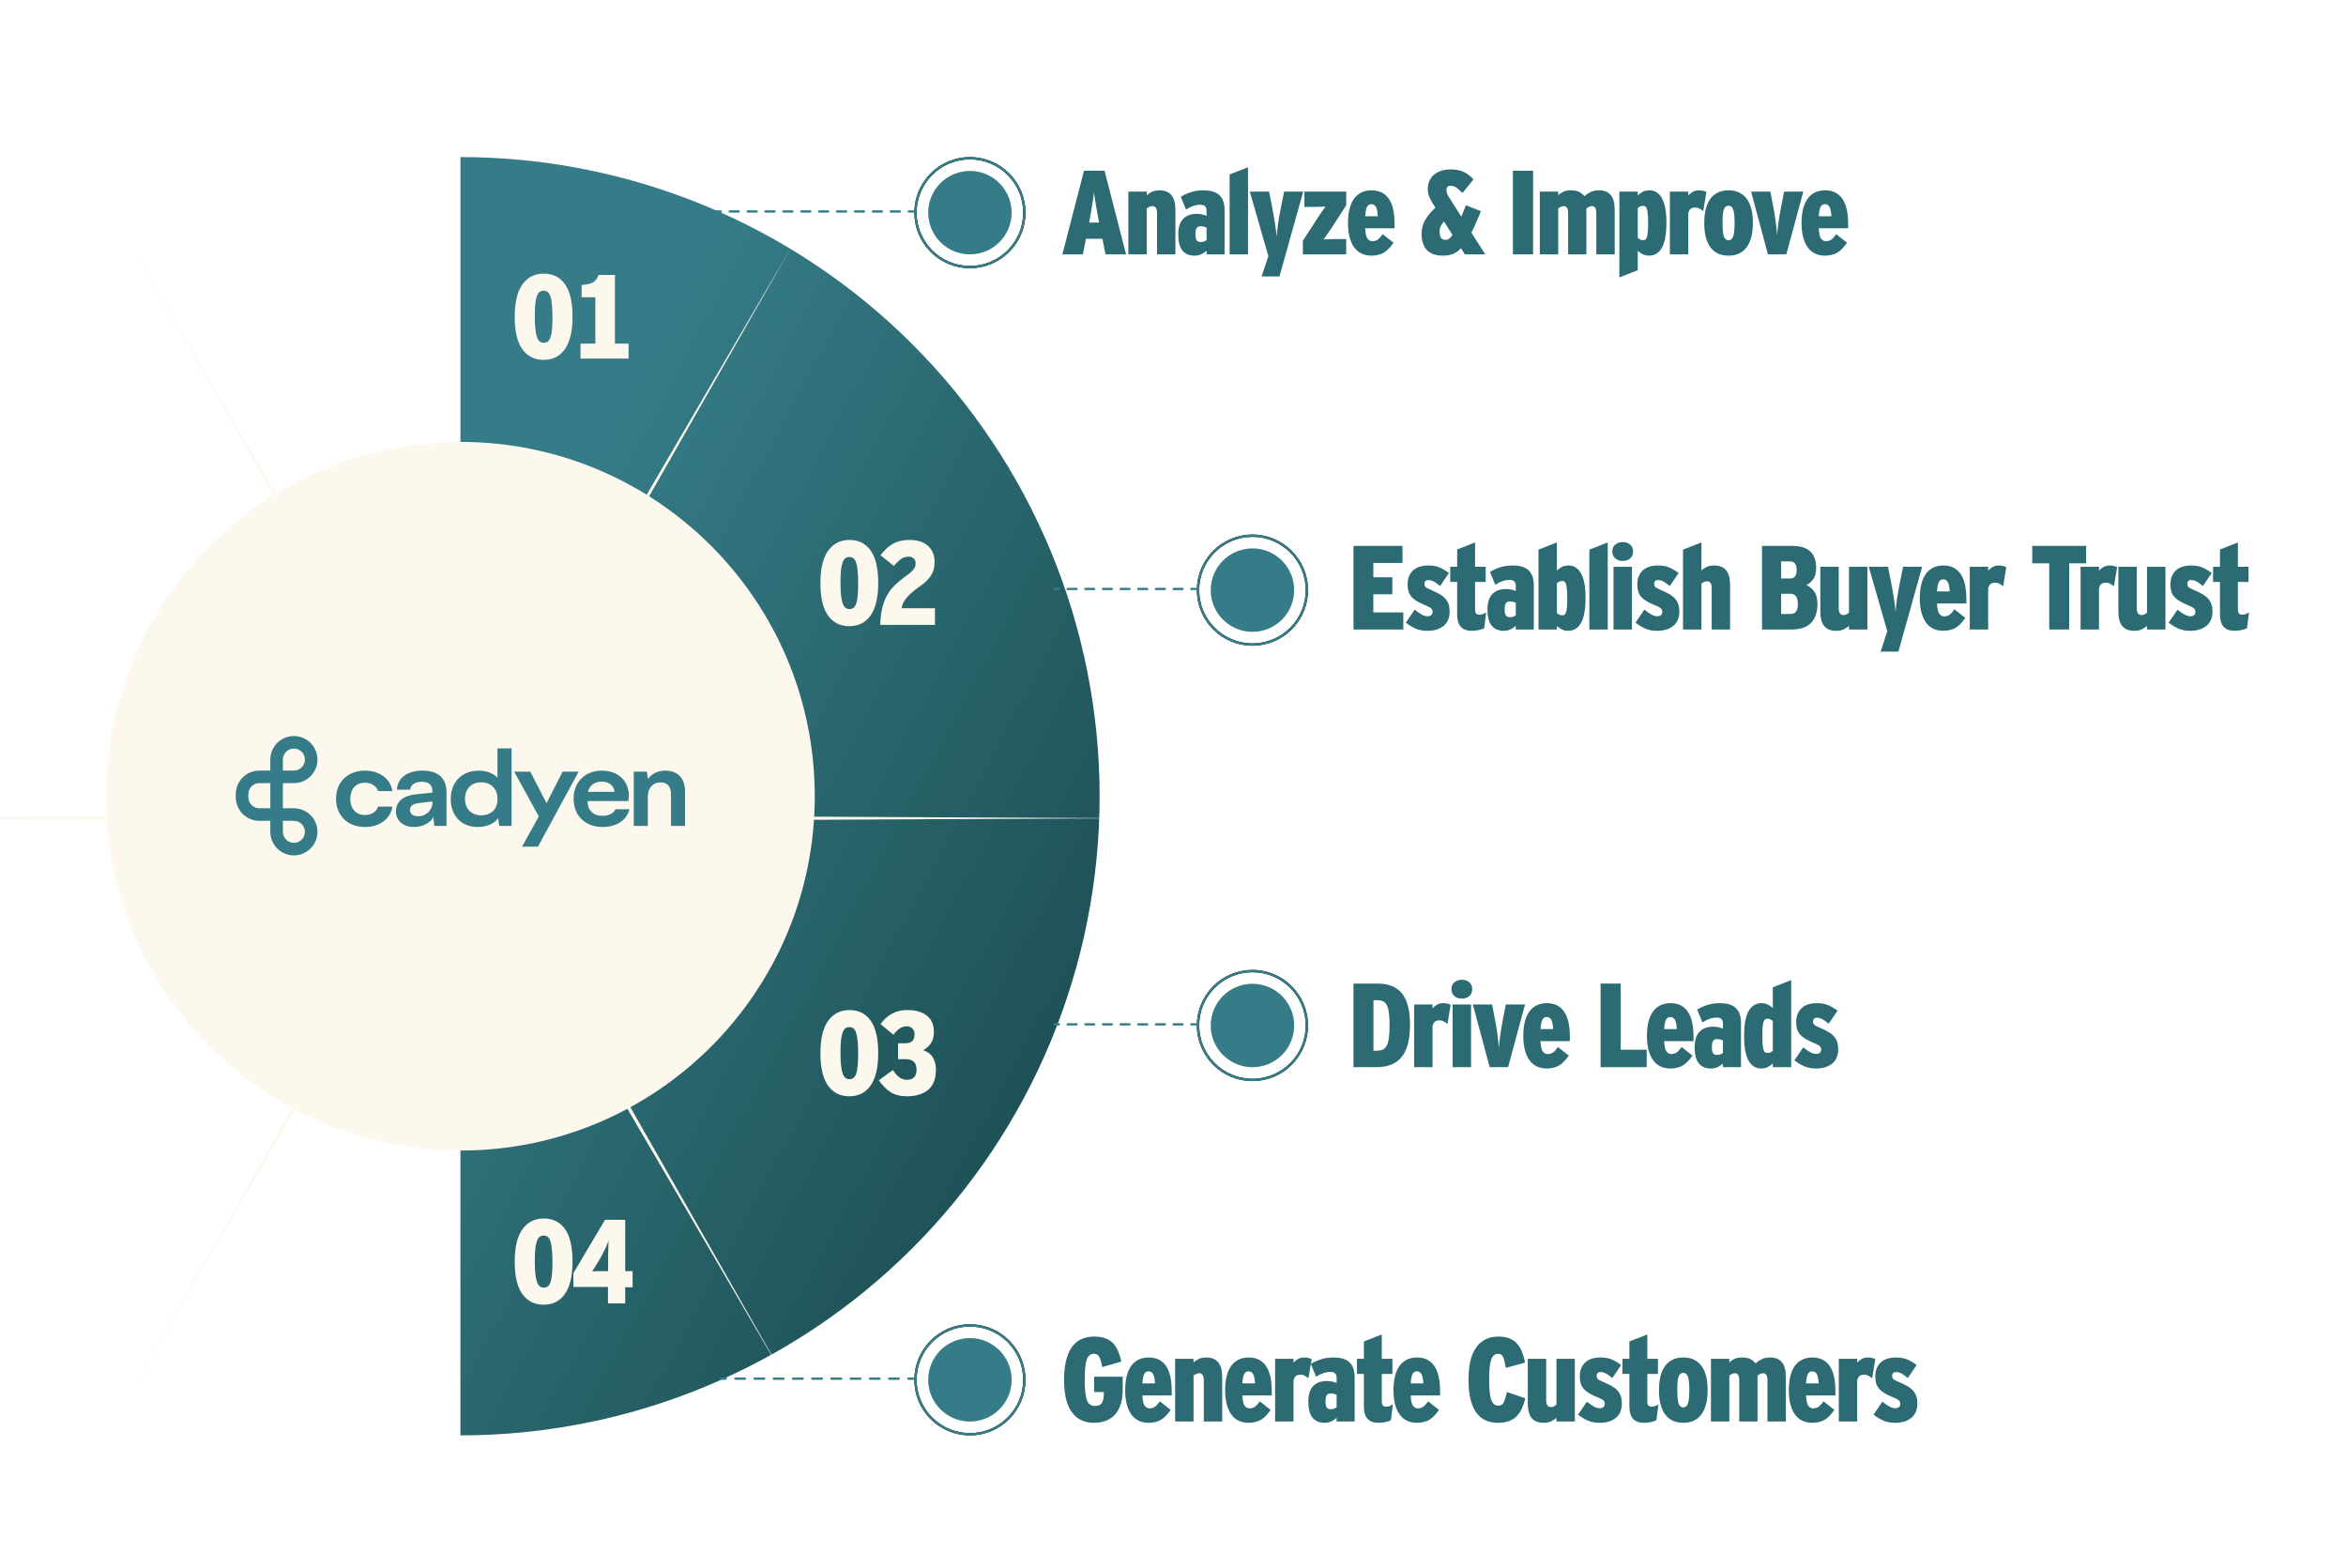 <svg width="1013" height="677" viewBox="0 0 1013 677" fill="none" xmlns="http://www.w3.org/2000/svg">
<g clip-path="url(#clip0_1491_1276)">
<path d="M198.81 619.827C235.055 619.827 270.945 612.688 304.431 598.818C337.916 584.948 368.342 564.618 393.971 538.989C419.6 513.36 439.93 482.934 453.801 449.448C467.671 415.962 474.81 380.072 474.81 343.827C474.81 307.582 467.671 271.692 453.801 238.207C439.93 204.721 419.6 174.295 393.971 148.666C368.342 123.037 337.916 102.707 304.431 88.836C270.945 74.966 235.055 67.827 198.81 67.827L198.81 343.827L198.81 619.827Z" fill="url(#paint0_linear_1491_1276)"/>
<path d="M56.386 105.776L199.31 350.469L342.234 105.776L201.785 351.898L485.158 353.327L201.785 354.757L342.234 600.879L199.31 356.186L56.386 600.879L196.834 354.757L-86.538 353.328L196.834 351.898L56.386 105.776Z" fill="#FDF8ED"/>
<g filter="url(#filter0_d_1491_1276)">
<path d="M351.81 343.827C351.81 428.327 283.31 496.827 198.81 496.827C114.31 496.827 45.81 428.327 45.81 343.827C45.81 259.328 114.31 190.827 198.81 190.827C283.31 190.827 351.81 259.328 351.81 343.827Z" fill="#FDF8ED"/>
</g>
<path fill-rule="evenodd" clip-rule="evenodd" d="M310.81 595.327C310.81 595.051 311.034 594.827 311.31 594.827L313.385 594.827C313.661 594.827 313.885 595.051 313.885 595.327C313.885 595.603 313.661 595.827 313.385 595.827L311.31 595.827C311.034 595.827 310.81 595.603 310.81 595.327ZM317.035 595.327C317.035 595.051 317.259 594.827 317.535 594.827L321.685 594.827C321.961 594.827 322.185 595.051 322.185 595.327C322.185 595.603 321.961 595.827 321.685 595.827L317.535 595.827C317.259 595.827 317.035 595.603 317.035 595.327ZM325.335 595.327C325.335 595.051 325.559 594.827 325.835 594.827L329.985 594.827C330.261 594.827 330.485 595.051 330.485 595.327C330.485 595.603 330.261 595.827 329.985 595.827L325.835 595.827C325.559 595.827 325.335 595.603 325.335 595.327ZM333.635 595.327C333.635 595.051 333.859 594.827 334.135 594.827L338.285 594.827C338.561 594.827 338.785 595.051 338.785 595.327C338.785 595.603 338.561 595.827 338.285 595.827L334.135 595.827C333.859 595.827 333.635 595.603 333.635 595.327ZM341.935 595.327C341.935 595.051 342.159 594.827 342.435 594.827L346.585 594.827C346.861 594.827 347.085 595.051 347.085 595.327C347.085 595.603 346.861 595.827 346.585 595.827L342.435 595.827C342.159 595.827 341.935 595.603 341.935 595.327ZM350.235 595.327C350.235 595.051 350.459 594.827 350.735 594.827L354.885 594.827C355.161 594.827 355.385 595.051 355.385 595.327C355.385 595.603 355.161 595.827 354.885 595.827L350.735 595.827C350.459 595.827 350.235 595.603 350.235 595.327ZM358.535 595.327C358.535 595.051 358.759 594.827 359.035 594.827L363.185 594.827C363.461 594.827 363.685 595.051 363.685 595.327C363.685 595.603 363.461 595.827 363.185 595.827L359.035 595.827C358.759 595.827 358.535 595.603 358.535 595.327ZM366.835 595.327C366.835 595.051 367.059 594.827 367.335 594.827L371.485 594.827C371.761 594.827 371.985 595.051 371.985 595.327C371.985 595.603 371.761 595.827 371.485 595.827L367.335 595.827C367.059 595.827 366.835 595.603 366.835 595.327ZM375.135 595.327C375.135 595.051 375.359 594.827 375.635 594.827L379.785 594.827C380.061 594.827 380.285 595.051 380.285 595.327C380.285 595.603 380.061 595.827 379.785 595.827L375.635 595.827C375.359 595.827 375.135 595.603 375.135 595.327ZM383.435 595.327C383.435 595.051 383.659 594.827 383.935 594.827L388.085 594.827C388.361 594.827 388.585 595.051 388.585 595.327C388.585 595.603 388.361 595.827 388.085 595.827L383.935 595.827C383.659 595.827 383.435 595.603 383.435 595.327ZM391.735 595.327C391.735 595.051 391.959 594.827 392.235 594.827L394.31 594.827C394.586 594.827 394.81 595.051 394.81 595.327C394.81 595.603 394.586 595.827 394.31 595.827L392.235 595.827C391.959 595.827 391.735 595.603 391.735 595.327Z" fill="#367C88"/>
<path fill-rule="evenodd" clip-rule="evenodd" d="M454.81 442.327C454.81 442.051 455.034 441.827 455.31 441.827L457.216 441.827C457.492 441.827 457.716 442.051 457.716 442.327C457.716 442.603 457.492 442.827 457.216 442.827L455.31 442.827C455.034 442.827 454.81 442.603 454.81 442.327ZM460.529 442.327C460.529 442.051 460.753 441.827 461.029 441.827L464.841 441.827C465.117 441.827 465.341 442.051 465.341 442.327C465.341 442.603 465.117 442.827 464.841 442.827L461.029 442.827C460.753 442.827 460.529 442.603 460.529 442.327ZM468.154 442.327C468.154 442.051 468.378 441.827 468.654 441.827L472.466 441.827C472.742 441.827 472.966 442.051 472.966 442.327C472.966 442.603 472.742 442.827 472.466 442.827L468.654 442.827C468.378 442.827 468.154 442.603 468.154 442.327ZM475.779 442.327C475.779 442.051 476.003 441.827 476.279 441.827L480.091 441.827C480.367 441.827 480.591 442.051 480.591 442.327C480.591 442.603 480.367 442.827 480.091 442.827L476.279 442.827C476.003 442.827 475.779 442.603 475.779 442.327ZM483.404 442.327C483.404 442.051 483.628 441.827 483.904 441.827L487.716 441.827C487.992 441.827 488.216 442.051 488.216 442.327C488.216 442.603 487.992 442.827 487.716 442.827L483.904 442.827C483.628 442.827 483.404 442.603 483.404 442.327ZM491.029 442.327C491.029 442.051 491.253 441.827 491.529 441.827L495.341 441.827C495.617 441.827 495.841 442.051 495.841 442.327C495.841 442.603 495.617 442.827 495.341 442.827L491.529 442.827C491.253 442.827 491.029 442.603 491.029 442.327ZM498.654 442.327C498.654 442.051 498.878 441.827 499.154 441.827L502.966 441.827C503.242 441.827 503.466 442.051 503.466 442.327C503.466 442.603 503.242 442.827 502.966 442.827L499.154 442.827C498.878 442.827 498.654 442.603 498.654 442.327ZM506.279 442.327C506.279 442.051 506.503 441.827 506.779 441.827L510.591 441.827C510.867 441.827 511.091 442.051 511.091 442.327C511.091 442.603 510.867 442.827 510.591 442.827L506.779 442.827C506.503 442.827 506.279 442.603 506.279 442.327ZM513.904 442.327C513.904 442.051 514.128 441.827 514.404 441.827L516.31 441.827C516.586 441.827 516.81 442.051 516.81 442.327C516.81 442.603 516.586 442.827 516.31 442.827L514.404 442.827C514.128 442.827 513.904 442.603 513.904 442.327Z" fill="#367C88"/>
<path fill-rule="evenodd" clip-rule="evenodd" d="M454.81 254.327C454.81 254.051 455.034 253.827 455.31 253.827L457.216 253.827C457.492 253.827 457.716 254.051 457.716 254.327C457.716 254.603 457.492 254.827 457.216 254.827L455.31 254.827C455.034 254.827 454.81 254.603 454.81 254.327ZM460.529 254.327C460.529 254.051 460.753 253.827 461.029 253.827L464.841 253.827C465.117 253.827 465.341 254.051 465.341 254.327C465.341 254.603 465.117 254.827 464.841 254.827L461.029 254.827C460.753 254.827 460.529 254.603 460.529 254.327ZM468.154 254.327C468.154 254.051 468.378 253.827 468.654 253.827L472.466 253.827C472.742 253.827 472.966 254.051 472.966 254.327C472.966 254.603 472.742 254.827 472.466 254.827L468.654 254.827C468.378 254.827 468.154 254.603 468.154 254.327ZM475.779 254.327C475.779 254.051 476.003 253.827 476.279 253.827L480.091 253.827C480.367 253.827 480.591 254.051 480.591 254.327C480.591 254.603 480.367 254.827 480.091 254.827L476.279 254.827C476.003 254.827 475.779 254.603 475.779 254.327ZM483.404 254.327C483.404 254.051 483.628 253.827 483.904 253.827L487.716 253.827C487.992 253.827 488.216 254.051 488.216 254.327C488.216 254.603 487.992 254.827 487.716 254.827L483.904 254.827C483.628 254.827 483.404 254.603 483.404 254.327ZM491.029 254.327C491.029 254.051 491.253 253.827 491.529 253.827L495.341 253.827C495.617 253.827 495.841 254.051 495.841 254.327C495.841 254.603 495.617 254.827 495.341 254.827L491.529 254.827C491.253 254.827 491.029 254.603 491.029 254.327ZM498.654 254.327C498.654 254.051 498.878 253.827 499.154 253.827L502.966 253.827C503.242 253.827 503.466 254.051 503.466 254.327C503.466 254.603 503.242 254.827 502.966 254.827L499.154 254.827C498.878 254.827 498.654 254.603 498.654 254.327ZM506.279 254.327C506.279 254.051 506.503 253.827 506.779 253.827L510.591 253.827C510.867 253.827 511.091 254.051 511.091 254.327C511.091 254.603 510.867 254.827 510.591 254.827L506.779 254.827C506.503 254.827 506.279 254.603 506.279 254.327ZM513.904 254.327C513.904 254.051 514.128 253.827 514.404 253.827L516.31 253.827C516.586 253.827 516.81 254.051 516.81 254.327C516.81 254.603 516.586 254.827 516.31 254.827L514.404 254.827C514.128 254.827 513.904 254.603 513.904 254.327Z" fill="#367C88"/>
<path d="M436.81 595.827C436.81 605.768 428.751 613.827 418.81 613.827C408.869 613.827 400.81 605.768 400.81 595.827C400.81 585.886 408.869 577.827 418.81 577.827C428.751 577.827 436.81 585.886 436.81 595.827Z" fill="#D9D9D9"/>
<path d="M436.81 91.827C436.81 101.768 428.751 109.827 418.81 109.827C408.869 109.827 400.81 101.768 400.81 91.827C400.81 81.886 408.869 73.827 418.81 73.827C428.751 73.827 436.81 81.886 436.81 91.827Z" fill="#D9D9D9"/>
<path d="M558.81 442.827C558.81 452.768 550.751 460.827 540.81 460.827C530.869 460.827 522.81 452.768 522.81 442.827C522.81 432.886 530.869 424.827 540.81 424.827C550.751 424.827 558.81 432.886 558.81 442.827Z" fill="#D9D9D9"/>
<path d="M436.81 595.827C436.81 605.768 428.751 613.827 418.81 613.827C408.869 613.827 400.81 605.768 400.81 595.827C400.81 585.886 408.869 577.827 418.81 577.827C428.751 577.827 436.81 585.886 436.81 595.827Z" fill="#367C88"/>
<path d="M558.81 254.827C558.81 264.768 550.751 272.827 540.81 272.827C530.869 272.827 522.81 264.768 522.81 254.827C522.81 244.886 530.869 236.827 540.81 236.827C550.751 236.827 558.81 244.886 558.81 254.827Z" fill="#D9D9D9"/>
<path fill-rule="evenodd" clip-rule="evenodd" d="M418.81 618.827C431.512 618.827 441.81 608.53 441.81 595.827C441.81 583.125 431.512 572.827 418.81 572.827C406.107 572.827 395.81 583.125 395.81 595.827C395.81 608.53 406.107 618.827 418.81 618.827ZM418.81 619.827C432.065 619.827 442.81 609.082 442.81 595.827C442.81 582.572 432.065 571.827 418.81 571.827C405.555 571.827 394.81 582.572 394.81 595.827C394.81 609.082 405.555 619.827 418.81 619.827Z" fill="black"/>
<path d="M558.81 442.827C558.81 452.768 550.751 460.827 540.81 460.827C530.869 460.827 522.81 452.768 522.81 442.827C522.81 432.886 530.869 424.827 540.81 424.827C550.751 424.827 558.81 432.886 558.81 442.827Z" fill="#367C88"/>
<path d="M436.81 91.827C436.81 101.768 428.751 109.827 418.81 109.827C408.869 109.827 400.81 101.768 400.81 91.827C400.81 81.886 408.869 73.827 418.81 73.827C428.751 73.827 436.81 81.886 436.81 91.827Z" fill="#367C88"/>
<path fill-rule="evenodd" clip-rule="evenodd" d="M540.81 465.827C553.512 465.827 563.81 455.53 563.81 442.827C563.81 430.125 553.512 419.827 540.81 419.827C528.107 419.827 517.81 430.125 517.81 442.827C517.81 455.53 528.107 465.827 540.81 465.827ZM540.81 466.827C554.065 466.827 564.81 456.082 564.81 442.827C564.81 429.572 554.065 418.827 540.81 418.827C527.555 418.827 516.81 429.572 516.81 442.827C516.81 456.082 527.555 466.827 540.81 466.827Z" fill="black"/>
<path fill-rule="evenodd" clip-rule="evenodd" d="M418.81 618.827C431.512 618.827 441.81 608.53 441.81 595.827C441.81 583.125 431.512 572.827 418.81 572.827C406.107 572.827 395.81 583.125 395.81 595.827C395.81 608.53 406.107 618.827 418.81 618.827ZM418.81 619.827C432.065 619.827 442.81 609.082 442.81 595.827C442.81 582.572 432.065 571.827 418.81 571.827C405.555 571.827 394.81 582.572 394.81 595.827C394.81 609.082 405.555 619.827 418.81 619.827Z" fill="#367C88"/>
<path fill-rule="evenodd" clip-rule="evenodd" d="M540.81 465.827C553.512 465.827 563.81 455.53 563.81 442.827C563.81 430.125 553.512 419.827 540.81 419.827C528.107 419.827 517.81 430.125 517.81 442.827C517.81 455.53 528.107 465.827 540.81 465.827ZM540.81 466.827C554.065 466.827 564.81 456.082 564.81 442.827C564.81 429.572 554.065 418.827 540.81 418.827C527.555 418.827 516.81 429.572 516.81 442.827C516.81 456.082 527.555 466.827 540.81 466.827Z" fill="#367C88"/>
<path d="M558.81 254.827C558.81 264.768 550.751 272.827 540.81 272.827C530.869 272.827 522.81 264.768 522.81 254.827C522.81 244.886 530.869 236.827 540.81 236.827C550.751 236.827 558.81 244.886 558.81 254.827Z" fill="#367C88"/>
<path fill-rule="evenodd" clip-rule="evenodd" d="M418.81 114.827C431.512 114.827 441.81 104.53 441.81 91.827C441.81 79.125 431.512 68.827 418.81 68.827C406.107 68.827 395.81 79.125 395.81 91.827C395.81 104.53 406.107 114.827 418.81 114.827ZM418.81 115.827C432.065 115.827 442.81 105.082 442.81 91.827C442.81 78.572 432.065 67.827 418.81 67.827C405.555 67.827 394.81 78.572 394.81 91.827C394.81 105.082 405.555 115.827 418.81 115.827Z" fill="black"/>
<path fill-rule="evenodd" clip-rule="evenodd" d="M540.81 277.827C553.512 277.827 563.81 267.53 563.81 254.827C563.81 242.125 553.512 231.827 540.81 231.827C528.107 231.827 517.81 242.125 517.81 254.827C517.81 267.53 528.107 277.827 540.81 277.827ZM540.81 278.827C554.065 278.827 564.81 268.082 564.81 254.827C564.81 241.572 554.065 230.827 540.81 230.827C527.555 230.827 516.81 241.572 516.81 254.827C516.81 268.082 527.555 278.827 540.81 278.827Z" fill="black"/>
<path fill-rule="evenodd" clip-rule="evenodd" d="M418.81 114.827C431.512 114.827 441.81 104.53 441.81 91.827C441.81 79.125 431.512 68.827 418.81 68.827C406.107 68.827 395.81 79.125 395.81 91.827C395.81 104.53 406.107 114.827 418.81 114.827ZM418.81 115.827C432.065 115.827 442.81 105.082 442.81 91.827C442.81 78.572 432.065 67.827 418.81 67.827C405.555 67.827 394.81 78.572 394.81 91.827C394.81 105.082 405.555 115.827 418.81 115.827Z" fill="#367C88"/>
<path fill-rule="evenodd" clip-rule="evenodd" d="M540.81 277.827C553.512 277.827 563.81 267.53 563.81 254.827C563.81 242.125 553.512 231.827 540.81 231.827C528.107 231.827 517.81 242.125 517.81 254.827C517.81 267.53 528.107 277.827 540.81 277.827ZM540.81 278.827C554.065 278.827 564.81 268.082 564.81 254.827C564.81 241.572 554.065 230.827 540.81 230.827C527.555 230.827 516.81 241.572 516.81 254.827C516.81 268.082 527.555 278.827 540.81 278.827Z" fill="#367C88"/>
<path fill-rule="evenodd" clip-rule="evenodd" d="M308.81 91.327C308.81 91.051 309.034 90.827 309.31 90.827L311.242 90.827C311.518 90.827 311.742 91.051 311.742 91.327C311.742 91.603 311.518 91.827 311.242 91.827L309.31 91.827C309.034 91.827 308.81 91.603 308.81 91.327ZM314.605 91.327C314.605 91.051 314.829 90.827 315.105 90.827L318.969 90.827C319.245 90.827 319.469 91.051 319.469 91.327C319.469 91.603 319.245 91.827 318.969 91.827L315.105 91.827C314.829 91.827 314.605 91.603 314.605 91.327ZM322.333 91.327C322.333 91.051 322.557 90.827 322.833 90.827L326.696 90.827C326.972 90.827 327.196 91.051 327.196 91.327C327.196 91.603 326.972 91.827 326.696 91.827L322.833 91.827C322.557 91.827 322.333 91.603 322.333 91.327ZM330.06 91.327C330.06 91.051 330.284 90.827 330.56 90.827L334.424 90.827C334.7 90.827 334.924 91.051 334.924 91.327C334.924 91.603 334.7 91.827 334.424 91.827L330.56 91.827C330.284 91.827 330.06 91.603 330.06 91.327ZM337.787 91.327C337.787 91.051 338.011 90.827 338.287 90.827L342.151 90.827C342.427 90.827 342.651 91.051 342.651 91.327C342.651 91.603 342.427 91.827 342.151 91.827L338.287 91.827C338.011 91.827 337.787 91.603 337.787 91.327ZM345.514 91.327C345.514 91.051 345.738 90.827 346.014 90.827L349.878 90.827C350.154 90.827 350.378 91.051 350.378 91.327C350.378 91.603 350.154 91.827 349.878 91.827L346.014 91.827C345.738 91.827 345.514 91.603 345.514 91.327ZM353.242 91.327C353.242 91.051 353.466 90.827 353.742 90.827L357.605 90.827C357.882 90.827 358.105 91.051 358.105 91.327C358.105 91.603 357.882 91.827 357.605 91.827L353.742 91.827C353.466 91.827 353.242 91.603 353.242 91.327ZM360.969 91.327C360.969 91.051 361.193 90.827 361.469 90.827L365.333 90.827C365.609 90.827 365.833 91.051 365.833 91.327C365.833 91.603 365.609 91.827 365.333 91.827L361.469 91.827C361.193 91.827 360.969 91.603 360.969 91.327ZM368.696 91.327C368.696 91.051 368.92 90.827 369.196 90.827L373.06 90.827C373.336 90.827 373.56 91.051 373.56 91.327C373.56 91.603 373.336 91.827 373.06 91.827L369.196 91.827C368.92 91.827 368.696 91.603 368.696 91.327ZM376.424 91.327C376.424 91.051 376.647 90.827 376.924 90.827L380.787 90.827C381.063 90.827 381.287 91.051 381.287 91.327C381.287 91.603 381.063 91.827 380.787 91.827L376.924 91.827C376.647 91.827 376.424 91.603 376.424 91.327ZM384.151 91.327C384.151 91.051 384.375 90.827 384.651 90.827L388.514 90.827C388.791 90.827 389.014 91.051 389.014 91.327C389.014 91.603 388.791 91.827 388.514 91.827L384.651 91.827C384.375 91.827 384.151 91.603 384.151 91.327ZM391.878 91.327C391.878 91.051 392.102 90.827 392.378 90.827L394.31 90.827C394.586 90.827 394.81 91.051 394.81 91.327C394.81 91.603 394.586 91.827 394.31 91.827L392.378 91.827C392.102 91.827 391.878 91.603 391.878 91.327Z" fill="#367C88"/>
<path d="M273.653 356.668V333.215H279.281L279.818 336.476C281.158 334.198 283.972 332.769 287.233 332.769C292.906 332.769 295.81 336.253 295.81 341.882V356.668H289.735V342.82C289.735 339.425 287.903 337.861 285.223 337.861C281.962 337.861 279.728 340.184 279.728 344.026V356.668H273.653Z" fill="#367C88"/>
<path d="M265.775 349.431H271.806C270.599 354.256 266.088 357.115 260.236 357.115C252.641 357.115 247.683 352.245 247.683 344.919C247.683 337.682 252.641 332.769 259.923 332.769C266.847 332.769 271.537 337.146 271.537 343.624C271.537 344.473 271.448 345.143 271.314 345.902H253.758V346.215C253.758 350.101 256.349 352.29 260.191 352.29C262.916 352.29 264.971 351.173 265.775 349.431ZM259.789 337.504C256.751 337.504 254.473 339.246 253.892 341.926H265.328C265.239 339.38 262.961 337.504 259.789 337.504Z" fill="#367C88"/>
<path d="M222.02 333.215H228.989L236.003 346.84L242.927 333.215H249.851L232.295 365.602H225.415L232.652 352.558L222.02 333.215Z" fill="#367C88"/>
<path d="M214.811 323.164H220.886V356.668H215.57L215.124 353.273C213.471 355.64 210.21 357.114 206.279 357.114C199.221 357.114 194.62 352.245 194.62 345.008C194.62 337.638 199.533 332.768 206.77 332.768C210.076 332.768 213.024 333.885 214.811 335.851V323.164ZM207.753 352.067C211.907 352.067 214.811 349.476 214.811 345.276V344.785C214.811 340.586 211.952 337.816 207.753 337.816C203.464 337.816 200.784 340.675 200.784 344.919C200.784 349.297 203.554 352.067 207.753 352.067Z" fill="#367C88"/>
<path d="M178.684 357.115C174.262 357.115 170.956 354.479 170.956 350.369C170.956 346.036 174.307 343.579 179.354 343.043L186.725 342.239V341.748C186.725 338.799 184.983 337.593 182.124 337.593C179.131 337.593 177.255 338.933 177.121 340.988H171.403C171.582 336.074 175.691 332.769 182.392 332.769C189.048 332.769 192.801 335.806 192.801 342.284V356.668H187.485L187.172 352.781C185.876 355.372 182.481 357.115 178.684 357.115ZM180.516 352.469C184.313 352.469 186.681 349.476 186.725 346.795V346.081L180.784 346.795C178.014 347.108 177.032 348.27 177.032 349.699C177.032 351.397 178.238 352.469 180.516 352.469Z" fill="#367C88"/>
<path d="M145.09 344.919C145.09 337.638 150.227 332.769 157.509 332.769C163.897 332.769 168.632 336.298 169.436 341.614H163.271C162.512 339.335 160.278 337.995 157.509 337.995C153.622 337.995 151.255 340.765 151.255 344.964C151.255 349.252 153.756 351.933 157.553 351.933C160.457 351.933 162.557 350.503 163.271 348.314H169.436C168.632 353.63 163.897 357.115 157.598 357.115C150.227 357.115 145.09 352.245 145.09 344.919Z" fill="#367C88"/>
<path fill-rule="evenodd" clip-rule="evenodd" d="M122.156 332.748H126.904C129.526 332.748 131.651 330.622 131.651 328C131.651 325.378 129.526 323.253 126.904 323.253C124.282 323.253 122.156 325.378 122.156 328V332.748ZM126.904 317.827C121.285 317.827 116.73 322.382 116.73 328V336.817C116.73 337.566 117.338 338.174 118.087 338.174H126.904C132.522 338.174 137.077 333.619 137.077 328C137.077 322.382 132.522 317.827 126.904 317.827Z" fill="#367C88"/>
<path fill-rule="evenodd" clip-rule="evenodd" d="M126.904 354.45H122.156V359.198C122.156 361.82 124.282 363.945 126.904 363.945C129.526 363.945 131.651 361.82 131.651 359.198C131.651 356.576 129.526 354.45 126.904 354.45ZM116.73 349.024V359.198C116.73 364.816 121.285 369.371 126.904 369.371C132.522 369.371 137.077 364.816 137.077 359.198C137.077 353.579 132.522 349.024 126.904 349.024H116.73Z" fill="#367C88"/>
<path fill-rule="evenodd" clip-rule="evenodd" d="M116.731 338.174H111.983C109.361 338.174 107.236 340.299 107.236 342.921V344.278C107.236 346.9 109.361 349.025 111.983 349.025H116.731V338.174ZM111.983 332.748C106.365 332.748 101.81 337.303 101.81 342.921V344.278C101.81 349.896 106.365 354.451 111.983 354.451H120.8C121.549 354.451 122.156 353.844 122.156 353.094V334.104C122.156 333.355 121.549 332.748 120.8 332.748H111.983Z" fill="#367C88"/>
<path d="M250.674 154.827V148.38H257.07V128.369H251.138V123.056C253.201 122.953 254.835 122.575 256.038 121.922C257.241 121.234 258.032 120.168 258.411 118.724H265.528V148.38H271.408V154.827H250.674Z" fill="#FDF8ED"/>
<path d="M247.217 136.724C247.217 142.982 246.116 147.658 243.916 150.752C241.75 153.847 238.689 155.394 234.735 155.394C230.816 155.394 227.755 153.864 225.555 150.804C223.354 147.744 222.254 143.085 222.254 136.827C222.254 130.604 223.354 125.945 225.555 122.85C227.79 119.721 230.867 118.157 234.787 118.157C238.741 118.157 241.801 119.687 243.967 122.747C246.133 125.807 247.217 130.466 247.217 136.724ZM238.552 136.827C238.552 134.627 238.466 132.804 238.294 131.36C238.156 129.882 237.933 128.713 237.624 127.853C237.314 126.993 236.919 126.392 236.437 126.048C235.956 125.704 235.389 125.532 234.735 125.532C234.082 125.532 233.515 125.704 233.033 126.048C232.552 126.392 232.157 126.993 231.847 127.853C231.538 128.678 231.297 129.813 231.125 131.257C230.987 132.701 230.919 134.523 230.919 136.724C230.919 138.959 231.005 140.798 231.177 142.243C231.349 143.687 231.589 144.838 231.899 145.698C232.242 146.558 232.655 147.159 233.136 147.503C233.618 147.847 234.185 148.019 234.838 148.019C235.492 148.019 236.042 147.847 236.489 147.503C236.97 147.159 237.366 146.575 237.675 145.75C237.985 144.89 238.208 143.738 238.346 142.294C238.483 140.85 238.552 139.028 238.552 136.827Z" fill="#FDF8ED"/>
<path d="M269.963 555.864V562.826H262.536V555.709H247.58V549.778L261.247 526.724H269.963V548.901H273.161V555.864H269.963ZM262.794 535.801C262.622 536.248 262.399 536.781 262.124 537.4C261.849 538.019 261.557 538.672 261.247 539.36C260.938 540.013 260.611 540.666 260.267 541.32C259.958 541.973 259.648 542.557 259.339 543.073L258.72 544.156C258.101 545.188 257.551 546.082 257.069 546.838C256.622 547.595 256.158 548.317 255.677 549.004C256.365 548.935 257.087 548.901 257.843 548.901C258.634 548.901 259.459 548.901 260.319 548.901H262.588V544.208C262.588 543.692 262.588 543.056 262.588 542.299C262.622 541.543 262.64 540.769 262.64 539.979C262.674 539.188 262.691 538.414 262.691 537.658C262.726 536.901 262.76 536.282 262.794 535.801Z" fill="#FDF8ED"/>
<path d="M247.217 544.723C247.217 550.981 246.116 555.657 243.916 558.752C241.75 561.847 238.689 563.394 234.735 563.394C230.816 563.394 227.755 561.864 225.555 558.804C223.354 555.743 222.254 551.084 222.254 544.827C222.254 538.603 223.354 533.944 225.555 530.85C227.79 527.721 230.867 526.156 234.787 526.156C238.741 526.156 241.801 527.686 243.967 530.746C246.133 533.807 247.217 538.466 247.217 544.723ZM238.552 544.827C238.552 542.626 238.466 540.804 238.294 539.36C238.156 537.881 237.933 536.712 237.624 535.852C237.314 534.993 236.919 534.391 236.437 534.047C235.956 533.703 235.389 533.532 234.735 533.532C234.082 533.532 233.515 533.703 233.033 534.047C232.552 534.391 232.157 534.993 231.847 535.852C231.538 536.678 231.297 537.812 231.125 539.256C230.987 540.701 230.919 542.523 230.919 544.723C230.919 546.958 231.005 548.798 231.177 550.242C231.349 551.686 231.589 552.838 231.899 553.698C232.242 554.557 232.655 555.159 233.136 555.503C233.618 555.847 234.185 556.018 234.838 556.018C235.492 556.018 236.042 555.847 236.489 555.503C236.97 555.159 237.366 554.574 237.675 553.749C237.985 552.89 238.208 551.738 238.346 550.294C238.483 548.849 238.552 547.027 238.552 544.827Z" fill="#FDF8ED"/>
<path d="M404.13 462.047C404.13 465.864 403.012 468.718 400.777 470.609C398.542 472.465 395.482 473.394 391.597 473.394C388.812 473.394 386.474 472.809 384.582 471.64C382.726 470.437 381.024 468.718 379.476 466.483L385.562 462.047C386.491 463.491 387.436 464.557 388.399 465.245C389.362 465.933 390.462 466.276 391.7 466.276C393.006 466.276 394.004 465.915 394.691 465.193C395.413 464.437 395.774 463.337 395.774 461.892C395.774 460.38 395.379 459.245 394.588 458.488C393.832 457.732 392.611 457.354 390.926 457.354H387.78V450.494H390.978C392.388 450.494 393.385 450.168 393.969 449.514C394.588 448.827 394.898 447.864 394.898 446.626C394.898 445.595 394.588 444.769 393.969 444.15C393.385 443.497 392.577 443.171 391.545 443.171C390.445 443.171 389.448 443.463 388.554 444.047C387.694 444.632 386.766 445.56 385.769 446.832L380.198 442.191C380.852 441.331 381.557 440.54 382.313 439.818C383.07 439.062 383.912 438.426 384.84 437.91C385.769 437.36 386.8 436.93 387.935 436.62C389.104 436.311 390.393 436.156 391.803 436.156C395.379 436.156 398.181 436.964 400.21 438.58C402.238 440.162 403.253 442.483 403.253 445.543C403.253 447.675 402.789 449.377 401.86 450.649C400.966 451.921 399.883 452.867 398.611 453.486C399.299 453.692 399.969 454.001 400.622 454.414C401.31 454.827 401.912 455.377 402.428 456.064C402.943 456.752 403.356 457.594 403.665 458.592C403.975 459.554 404.13 460.706 404.13 462.047Z" fill="#FDF8ED"/>
<path d="M379.217 454.723C379.217 460.981 378.116 465.657 375.916 468.752C373.75 471.847 370.689 473.394 366.735 473.394C362.816 473.394 359.755 471.864 357.555 468.804C355.354 465.743 354.254 461.084 354.254 454.827C354.254 448.603 355.354 443.944 357.555 440.85C359.79 437.721 362.867 436.156 366.787 436.156C370.741 436.156 373.801 437.686 375.967 440.746C378.133 443.807 379.217 448.466 379.217 454.723ZM370.552 454.827C370.552 452.626 370.466 450.804 370.294 449.36C370.156 447.881 369.933 446.712 369.624 445.852C369.314 444.993 368.919 444.391 368.437 444.047C367.956 443.703 367.389 443.532 366.735 443.532C366.082 443.532 365.515 443.703 365.033 444.047C364.552 444.391 364.157 444.993 363.847 445.852C363.538 446.678 363.297 447.812 363.125 449.256C362.987 450.701 362.919 452.523 362.919 454.723C362.919 456.958 363.005 458.798 363.177 460.242C363.349 461.686 363.589 462.838 363.899 463.698C364.242 464.557 364.655 465.159 365.136 465.503C365.618 465.847 366.185 466.018 366.838 466.018C367.492 466.018 368.042 465.847 368.489 465.503C368.97 465.159 369.366 464.574 369.675 463.749C369.985 462.89 370.208 461.738 370.346 460.294C370.483 458.849 370.552 457.027 370.552 454.827Z" fill="#FDF8ED"/>
<path d="M380.095 269.827C380.164 266.973 380.456 264.515 380.972 262.452C381.488 260.354 382.21 258.498 383.138 256.881C384.067 255.265 385.201 253.821 386.542 252.549C387.883 251.243 389.431 249.97 391.184 248.733C391.975 248.182 392.628 247.684 393.144 247.237C393.694 246.755 394.124 246.308 394.433 245.896C394.777 245.483 395.018 245.071 395.155 244.658C395.293 244.245 395.362 243.798 395.362 243.317C395.362 242.32 395.069 241.581 394.485 241.099C393.935 240.618 393.264 240.377 392.473 240.377C391.923 240.377 391.408 240.429 390.926 240.532C390.445 240.635 389.946 240.841 389.431 241.151C388.949 241.426 388.416 241.839 387.832 242.389C387.282 242.905 386.663 243.575 385.975 244.4L380.198 239.758C381.024 238.693 381.849 237.764 382.674 236.973C383.534 236.148 384.445 235.46 385.408 234.91C386.405 234.326 387.488 233.896 388.657 233.621C389.826 233.311 391.132 233.157 392.577 233.157C396.153 233.157 398.869 234.016 400.726 235.736C402.617 237.455 403.562 239.741 403.562 242.595C403.562 243.627 403.459 244.607 403.253 245.535C403.046 246.463 402.685 247.357 402.17 248.217C401.688 249.076 401.018 249.936 400.158 250.796C399.333 251.621 398.284 252.463 397.012 253.323C395.602 254.32 394.433 255.231 393.505 256.056C392.577 256.881 391.82 257.672 391.236 258.429C390.651 259.151 390.204 259.856 389.895 260.543C389.62 261.231 389.431 261.936 389.327 262.658H403.717V269.827H380.095Z" fill="#FDF8ED"/>
<path d="M379.217 251.724C379.217 257.982 378.116 262.658 375.916 265.752C373.75 268.847 370.689 270.394 366.735 270.394C362.816 270.394 359.755 268.864 357.555 265.804C355.354 262.744 354.254 258.085 354.254 251.827C354.254 245.604 355.354 240.945 357.555 237.85C359.79 234.721 362.867 233.157 366.787 233.157C370.741 233.157 373.801 234.687 375.967 237.747C378.133 240.807 379.217 245.466 379.217 251.724ZM370.552 251.827C370.552 249.627 370.466 247.804 370.294 246.36C370.156 244.882 369.933 243.713 369.624 242.853C369.314 241.993 368.919 241.392 368.437 241.048C367.956 240.704 367.389 240.532 366.735 240.532C366.082 240.532 365.515 240.704 365.033 241.048C364.552 241.392 364.157 241.993 363.847 242.853C363.538 243.678 363.297 244.813 363.125 246.257C362.987 247.701 362.919 249.523 362.919 251.724C362.919 253.959 363.005 255.798 363.177 257.243C363.349 258.687 363.589 259.838 363.899 260.698C364.242 261.558 364.655 262.159 365.136 262.503C365.618 262.847 366.185 263.019 366.838 263.019C367.492 263.019 368.042 262.847 368.489 262.503C368.97 262.159 369.366 261.575 369.675 260.75C369.985 259.89 370.208 258.738 370.346 257.294C370.483 255.85 370.552 254.028 370.552 251.827Z" fill="#FDF8ED"/>
<path d="M785.332 98.584C785.435 100.75 785.762 102.228 786.312 103.019C786.862 103.776 787.584 104.154 788.478 104.154C789.269 104.154 789.991 103.947 790.644 103.535C791.297 103.122 792.037 102.314 792.862 101.111L797.555 104.824C796.971 105.649 796.369 106.406 795.75 107.094C795.131 107.781 794.443 108.383 793.687 108.899C792.965 109.38 792.14 109.741 791.211 109.982C790.283 110.257 789.252 110.394 788.117 110.394C784.747 110.394 782.203 109.157 780.484 106.681C778.764 104.171 777.905 100.75 777.905 96.418C777.905 91.741 778.782 88.2 780.535 85.793C782.289 83.386 784.816 82.183 788.117 82.183C791.349 82.183 793.807 83.386 795.492 85.793C797.177 88.165 798.019 91.793 798.019 96.675V98.584H785.332ZM790.799 93.374C790.696 91.483 790.421 90.142 789.974 89.352C789.561 88.561 788.89 88.165 787.962 88.165C787.171 88.165 786.57 88.544 786.157 89.3C785.744 90.022 785.469 91.38 785.332 93.374H790.799Z" fill="#2C6B74"/>
<path d="M771.34 109.827H763.397L756.125 82.75H764.429L765.77 89.661C766.114 91.38 766.423 93.323 766.698 95.489C767.008 97.655 767.231 99.701 767.369 101.627C767.506 99.667 767.73 97.621 768.039 95.489C768.349 93.323 768.675 91.38 769.019 89.661L770.36 82.75H778.664L771.34 109.827Z" fill="#2C6B74"/>
<path d="M756.886 96.211C756.886 100.887 755.975 104.429 754.153 106.836C752.365 109.208 749.752 110.394 746.313 110.394C743.012 110.394 740.451 109.225 738.629 106.887C736.806 104.515 735.895 101.008 735.895 96.366C735.895 91.758 736.772 88.251 738.525 85.844C740.313 83.403 742.944 82.183 746.416 82.183C749.752 82.183 752.33 83.369 754.153 85.741C755.975 88.079 756.886 91.569 756.886 96.211ZM748.995 96.314C748.995 94.87 748.944 93.667 748.84 92.704C748.737 91.741 748.583 90.985 748.376 90.435C748.17 89.85 747.895 89.438 747.551 89.197C747.207 88.956 746.812 88.836 746.365 88.836C745.436 88.836 744.766 89.369 744.353 90.435C743.975 91.501 743.786 93.426 743.786 96.211C743.786 99.031 743.975 100.99 744.353 102.091C744.766 103.191 745.454 103.741 746.416 103.741C747.31 103.741 747.964 103.191 748.376 102.091C748.789 100.99 748.995 99.065 748.995 96.314Z" fill="#2C6B74"/>
<path d="M735.441 91.208C734.926 90.727 734.393 90.349 733.842 90.074C733.327 89.764 732.708 89.609 731.986 89.609C731.195 89.609 730.542 89.799 730.026 90.177C729.51 90.555 729.166 91.243 728.994 92.24V109.827H721.052V82.75H728.994V84.4C729.613 83.713 730.284 83.18 731.006 82.802C731.762 82.389 732.605 82.183 733.533 82.183C734.324 82.183 734.96 82.251 735.441 82.389C735.957 82.526 736.421 82.698 736.834 82.905L735.441 91.208Z" fill="#2C6B74"/>
<path d="M719.562 96.16C719.562 101.076 718.908 104.687 717.602 106.99C716.33 109.26 714.473 110.394 712.032 110.394C711 110.394 710.089 110.188 709.298 109.776C708.507 109.363 707.803 108.882 707.184 108.331V116.687L699.241 119.781V82.75H707.184V84.349C707.871 83.73 708.593 83.214 709.35 82.802C710.141 82.389 711.103 82.183 712.238 82.183C714.542 82.183 716.33 83.317 717.602 85.587C718.908 87.856 719.562 91.38 719.562 96.16ZM711.671 96.366C711.671 94.75 711.619 93.46 711.516 92.498C711.447 91.501 711.31 90.744 711.103 90.228C710.931 89.678 710.708 89.317 710.433 89.145C710.158 88.973 709.831 88.887 709.453 88.887C708.972 88.887 708.559 88.973 708.215 89.145C707.871 89.317 707.527 89.541 707.184 89.816V102.71C707.493 102.985 707.82 103.225 708.164 103.432C708.542 103.604 708.989 103.69 709.505 103.69C709.848 103.69 710.158 103.621 710.433 103.483C710.708 103.311 710.931 102.968 711.103 102.452C711.31 101.936 711.447 101.197 711.516 100.234C711.619 99.271 711.671 97.982 711.671 96.366Z" fill="#2C6B74"/>
<path d="M689.284 109.827V92.034C689.284 90.005 688.665 88.991 687.427 88.991C686.946 88.991 686.516 89.094 686.138 89.3C685.76 89.472 685.382 89.713 685.003 90.022V109.827H677.112V92.034C677.112 90.005 676.493 88.991 675.256 88.991C674.774 88.991 674.344 89.094 673.966 89.3C673.588 89.472 673.21 89.713 672.831 90.022V109.827H664.889V82.75H672.831V84.297C673.45 83.713 674.19 83.214 675.049 82.802C675.909 82.389 676.958 82.183 678.195 82.183C679.674 82.183 680.86 82.389 681.754 82.802C682.648 83.214 683.439 83.85 684.127 84.71C684.986 83.953 685.897 83.352 686.86 82.905C687.823 82.423 689.009 82.183 690.419 82.183C692.722 82.183 694.424 82.87 695.525 84.246C696.659 85.587 697.227 87.718 697.227 90.641V109.827H689.284Z" fill="#2C6B74"/>
<path d="M653.268 109.827V73.724H661.984V109.827H653.268Z" fill="#2C6B74"/>
<path d="M632.506 109.827L630.856 107.197C629.687 108.434 628.483 109.277 627.246 109.724C626.008 110.171 624.615 110.394 623.068 110.394C619.973 110.394 617.653 109.586 616.105 107.97C614.592 106.32 613.836 103.947 613.836 100.853C613.836 98.755 614.369 96.778 615.435 94.922C616.535 93.065 617.996 91.311 619.819 89.661L618.89 88.217C618.203 87.117 617.635 86.068 617.188 85.071C616.741 84.039 616.518 82.922 616.518 81.718C616.518 80.343 616.759 79.122 617.24 78.056C617.721 76.99 618.392 76.097 619.251 75.374C620.145 74.652 621.194 74.102 622.397 73.724C623.635 73.346 624.976 73.157 626.42 73.157C627.624 73.157 628.69 73.26 629.618 73.466C630.546 73.638 631.389 73.913 632.145 74.291C632.902 74.635 633.607 75.082 634.26 75.632C634.913 76.148 635.584 76.75 636.271 77.438L631.526 83.317C630.77 82.595 630.134 82.028 629.618 81.615C629.137 81.203 628.707 80.893 628.329 80.687C627.95 80.481 627.589 80.36 627.246 80.326C626.936 80.257 626.609 80.223 626.266 80.223C625.681 80.223 625.251 80.394 624.976 80.738C624.701 81.082 624.564 81.443 624.564 81.821C624.564 82.406 624.65 82.956 624.822 83.472C624.993 83.988 625.269 84.538 625.647 85.122L631.011 93.581C631.32 92.859 631.629 92.085 631.939 91.26C632.248 90.434 632.592 89.558 632.97 88.629L639.469 91.208C638.713 93.065 637.99 94.767 637.303 96.314C636.65 97.827 635.996 99.202 635.343 100.44L641.326 109.827H632.506ZM623.532 95.644C622.879 96.331 622.397 97.019 622.088 97.707C621.779 98.36 621.624 99.134 621.624 100.028C621.624 101.128 621.813 102.005 622.191 102.658C622.604 103.277 623.274 103.586 624.203 103.586C624.718 103.586 625.2 103.432 625.647 103.122C626.128 102.813 626.644 102.263 627.194 101.472L623.532 95.644Z" fill="#2C6B74"/>
<path d="M589.486 98.584C589.589 100.75 589.916 102.228 590.466 103.019C591.016 103.776 591.738 104.154 592.632 104.154C593.423 104.154 594.145 103.947 594.798 103.535C595.451 103.122 596.191 102.314 597.016 101.111L601.709 104.824C601.125 105.649 600.523 106.406 599.904 107.094C599.285 107.781 598.598 108.383 597.841 108.899C597.119 109.38 596.294 109.741 595.365 109.982C594.437 110.257 593.406 110.394 592.271 110.394C588.901 110.394 586.357 109.157 584.638 106.681C582.919 104.171 582.059 100.75 582.059 96.418C582.059 91.741 582.936 88.2 584.689 85.793C586.443 83.386 588.97 82.183 592.271 82.183C595.503 82.183 597.961 83.386 599.646 85.793C601.331 88.165 602.173 91.793 602.173 96.675V98.584H589.486ZM594.953 93.374C594.85 91.483 594.575 90.142 594.128 89.352C593.715 88.561 593.045 88.165 592.116 88.165C591.325 88.165 590.724 88.544 590.311 89.3C589.898 90.022 589.623 91.38 589.486 93.374H594.953Z" fill="#2C6B74"/>
<path d="M562.573 109.827V103.948L568.144 95.386C569.038 93.976 569.828 92.773 570.516 91.776C571.238 90.744 571.857 89.885 572.373 89.197C571.651 89.231 570.774 89.266 569.742 89.3C568.711 89.335 567.731 89.352 566.803 89.352H563.244V82.75H581.295V88.63L575.777 97.191C574.883 98.532 574.075 99.736 573.353 100.801C572.665 101.833 572.046 102.693 571.496 103.38C572.218 103.346 573.095 103.311 574.126 103.277C575.158 103.243 576.138 103.225 577.066 103.225H581.295V109.827H562.573Z" fill="#2C6B74"/>
<path d="M552.468 119.369H544.783L547.671 110.601L539.677 82.75H547.981L549.322 89.506C549.803 91.982 550.199 94.251 550.508 96.314C550.852 98.343 551.093 100.32 551.23 102.246C551.402 100.32 551.626 98.343 551.901 96.314C552.21 94.286 552.623 91.999 553.138 89.455L554.479 82.75H562.732L552.468 119.369Z" fill="#2C6B74"/>
<path d="M530.951 109.827V75.323L538.894 72.228V109.827H530.951Z" fill="#2C6B74"/>
<path d="M520.99 109.827V108.28C520.267 108.933 519.477 109.449 518.617 109.827C517.757 110.205 516.812 110.394 515.78 110.394C513.511 110.394 511.775 109.655 510.571 108.177C509.368 106.664 508.766 104.36 508.766 101.266C508.766 98.274 509.454 96.039 510.829 94.561C512.239 93.082 514.199 92.343 516.709 92.343C517.671 92.343 518.479 92.429 519.133 92.601C519.82 92.738 520.439 92.945 520.99 93.22V91.105C520.99 90.108 520.766 89.42 520.319 89.042C519.906 88.63 519.219 88.423 518.256 88.423C517.19 88.423 516.176 88.595 515.213 88.939C514.285 89.249 513.253 89.764 512.119 90.486L509.849 84.968C511.19 84.142 512.669 83.472 514.285 82.956C515.901 82.441 517.654 82.183 519.545 82.183C522.743 82.183 525.081 82.888 526.56 84.297C528.038 85.707 528.777 87.873 528.777 90.796V109.827H520.99ZM520.99 98.274C520.611 98.102 520.216 97.965 519.803 97.862C519.425 97.758 518.926 97.707 518.308 97.707C517.62 97.707 517.087 97.965 516.709 98.481C516.365 98.996 516.193 99.89 516.193 101.162C516.193 102.297 516.348 103.139 516.657 103.69C517.001 104.24 517.568 104.515 518.359 104.515C518.909 104.515 519.408 104.446 519.855 104.309C520.302 104.137 520.68 103.913 520.99 103.638V98.274Z" fill="#2C6B74"/>
<path d="M499.603 109.827V92.034C499.603 90.005 498.95 88.991 497.644 88.991C497.128 88.991 496.681 89.094 496.303 89.3C495.924 89.472 495.546 89.713 495.168 90.022V109.827H487.225V82.75H495.168V84.297C495.856 83.713 496.612 83.214 497.437 82.802C498.297 82.389 499.38 82.183 500.687 82.183C502.956 82.183 504.658 82.87 505.793 84.246C506.962 85.587 507.546 87.718 507.546 90.641V109.827H499.603Z" fill="#2C6B74"/>
<path d="M477.357 109.827L476.016 103.122H468.899L467.609 109.827H458.738L468.073 73.724H476.944L486.228 109.827H477.357ZM474.366 94.922C473.953 92.549 473.558 90.383 473.179 88.423C472.836 86.429 472.578 84.607 472.406 82.956C472.234 84.607 471.976 86.429 471.632 88.423C471.323 90.383 470.944 92.566 470.497 94.973L470.291 96.108H474.572L474.366 94.922Z" fill="#2C6B74"/>
<path d="M970.244 271.311C969.453 271.655 968.628 271.913 967.768 272.085C966.909 272.291 965.963 272.394 964.932 272.394C962.834 272.394 961.253 271.827 960.187 270.692C959.121 269.558 958.588 267.718 958.588 265.174V251.3H955.597V244.75H958.588V237.271L966.324 234.229V244.75H970.915V251.3H966.324V263.162C966.324 263.988 966.479 264.572 966.789 264.916C967.098 265.26 967.545 265.432 968.13 265.432C968.68 265.432 969.161 265.363 969.574 265.225C970.021 265.053 970.536 264.778 971.121 264.4L970.244 271.311Z" fill="#2C6B74"/>
<path d="M955.339 264.039C955.339 266.79 954.462 268.87 952.709 270.28C950.955 271.69 948.652 272.394 945.798 272.394C943.907 272.394 942.256 272.102 940.846 271.518C939.437 270.933 937.958 270.056 936.411 268.887L940.228 263.266C941.672 264.4 942.789 265.157 943.58 265.535C944.371 265.913 945.127 266.102 945.849 266.102C946.434 266.102 946.932 265.947 947.345 265.638C947.758 265.329 947.964 264.882 947.964 264.297C947.964 263.988 947.929 263.73 947.861 263.523C947.826 263.283 947.706 263.059 947.5 262.853C947.328 262.647 947.053 262.44 946.674 262.234C946.331 262.028 945.866 261.804 945.282 261.564C943.7 260.91 942.394 260.291 941.362 259.707C940.331 259.088 939.505 258.435 938.887 257.747C938.268 257.025 937.821 256.234 937.546 255.375C937.305 254.481 937.185 253.466 937.185 252.332C937.185 249.856 937.941 247.879 939.454 246.4C940.967 244.922 943.202 244.183 946.159 244.183C948.084 244.183 949.7 244.475 951.007 245.059C952.348 245.644 953.689 246.435 955.03 247.432L951.213 253.054C949.941 251.988 948.944 251.3 948.222 250.991C947.534 250.647 946.846 250.475 946.159 250.475C945.574 250.475 945.144 250.63 944.869 250.939C944.594 251.214 944.457 251.558 944.457 251.971C944.457 252.589 944.611 253.088 944.921 253.466C945.265 253.81 946.056 254.24 947.293 254.756C948.806 255.375 950.078 255.993 951.11 256.612C952.141 257.231 952.967 257.902 953.586 258.624C954.205 259.346 954.651 260.154 954.927 261.048C955.202 261.907 955.339 262.905 955.339 264.039Z" fill="#2C6B74"/>
<path d="M927.094 271.827V270.28C926.406 270.864 925.632 271.363 924.773 271.776C923.913 272.188 922.83 272.394 921.523 272.394C919.254 272.394 917.552 271.724 916.417 270.383C915.283 269.008 914.715 266.859 914.715 263.936V244.75H922.658V262.544C922.658 264.572 923.311 265.587 924.618 265.587C925.134 265.587 925.581 265.501 925.959 265.329C926.337 265.122 926.715 264.864 927.094 264.555V244.75H935.036V271.827H927.094Z" fill="#2C6B74"/>
<path d="M912.788 253.208C912.272 252.727 911.739 252.349 911.189 252.074C910.673 251.764 910.054 251.609 909.332 251.609C908.541 251.609 907.888 251.799 907.372 252.177C906.857 252.555 906.513 253.243 906.341 254.24V271.827H898.398V244.75H906.341V246.4C906.96 245.713 907.63 245.18 908.352 244.802C909.109 244.389 909.951 244.183 910.879 244.183C911.67 244.183 912.306 244.251 912.788 244.389C913.304 244.526 913.768 244.698 914.18 244.905L912.788 253.208Z" fill="#2C6B74"/>
<path d="M893.463 243.254V271.827H884.85V243.254H877.526V235.724H900.787V243.254H893.463Z" fill="#2C6B74"/>
<path d="M864.933 253.208C864.418 252.727 863.885 252.349 863.335 252.074C862.819 251.764 862.2 251.609 861.478 251.609C860.687 251.609 860.034 251.799 859.518 252.177C859.002 252.555 858.658 253.243 858.486 254.24V271.827H850.544V244.75H858.486V246.4C859.105 245.713 859.776 245.18 860.498 244.802C861.254 244.389 862.097 244.183 863.025 244.183C863.816 244.183 864.452 244.251 864.933 244.389C865.449 244.526 865.913 244.698 866.326 244.905L864.933 253.208Z" fill="#2C6B74"/>
<path d="M836.395 260.584C836.498 262.75 836.825 264.228 837.375 265.019C837.925 265.776 838.647 266.154 839.541 266.154C840.332 266.154 841.054 265.947 841.707 265.535C842.36 265.122 843.1 264.314 843.925 263.111L848.618 266.824C848.034 267.649 847.432 268.406 846.813 269.094C846.194 269.781 845.506 270.383 844.75 270.899C844.028 271.38 843.203 271.741 842.274 271.982C841.346 272.257 840.315 272.394 839.18 272.394C835.81 272.394 833.266 271.157 831.547 268.681C829.827 266.171 828.968 262.75 828.968 258.417C828.968 253.741 829.845 250.2 831.598 247.793C833.352 245.386 835.879 244.183 839.18 244.183C842.412 244.183 844.87 245.386 846.555 247.793C848.24 250.165 849.082 253.793 849.082 258.675V260.584H836.395ZM841.862 255.375C841.759 253.483 841.484 252.142 841.037 251.352C840.624 250.561 839.953 250.165 839.025 250.165C838.234 250.165 837.633 250.544 837.22 251.3C836.807 252.022 836.532 253.38 836.395 255.375H841.862Z" fill="#2C6B74"/>
<path d="M819.727 281.369H812.042L814.93 272.601L806.936 244.75H815.24L816.581 251.506C817.062 253.982 817.458 256.251 817.767 258.314C818.111 260.343 818.352 262.32 818.489 264.246C818.661 262.32 818.885 260.343 819.16 258.314C819.469 256.286 819.882 253.999 820.397 251.455L821.738 244.75H829.991L819.727 281.369Z" fill="#2C6B74"/>
<path d="M798.392 271.827V270.28C797.705 270.864 796.931 271.363 796.072 271.776C795.212 272.188 794.129 272.394 792.822 272.394C790.553 272.394 788.851 271.724 787.716 270.383C786.582 269.008 786.014 266.859 786.014 263.936V244.75H793.957V262.544C793.957 264.572 794.61 265.587 795.917 265.587C796.433 265.587 796.88 265.501 797.258 265.329C797.636 265.122 798.014 264.864 798.392 264.555V244.75H806.335V271.827H798.392Z" fill="#2C6B74"/>
<path d="M784.776 260.738C784.776 264.28 783.865 267.013 782.042 268.939C780.22 270.864 777.383 271.827 773.532 271.827H760.845V235.724H773.739C777.314 235.724 779.945 236.515 781.63 238.097C783.349 239.678 784.208 242.068 784.208 245.266C784.208 247.225 783.83 248.773 783.074 249.907C782.317 251.042 781.303 251.953 780.031 252.641C781.509 253.329 782.661 254.309 783.486 255.581C784.346 256.819 784.776 258.538 784.776 260.738ZM775.802 246.039C775.802 243.632 774.839 242.429 772.913 242.429H769.097V249.804H773.016C774.873 249.804 775.802 248.549 775.802 246.039ZM776.317 260.893C776.317 259.346 776.042 258.211 775.492 257.489C774.976 256.767 774.186 256.406 773.12 256.406H769.097V265.122H773.223C775.286 265.122 776.317 263.712 776.317 260.893Z" fill="#2C6B74"/>
<path d="M739.108 271.827V254.034C739.108 252.005 738.455 250.991 737.149 250.991C736.633 250.991 736.186 251.094 735.808 251.3C735.429 251.472 735.051 251.713 734.673 252.022V271.827H726.73V237.323L734.673 234.229V246.297C735.361 245.713 736.117 245.214 736.942 244.801C737.802 244.389 738.885 244.183 740.191 244.183C742.461 244.183 744.163 244.87 745.297 246.246C746.467 247.587 747.051 249.718 747.051 252.641V271.827H739.108Z" fill="#2C6B74"/>
<path d="M725.139 264.039C725.139 266.79 724.262 268.87 722.509 270.28C720.755 271.69 718.451 272.394 715.598 272.394C713.707 272.394 712.056 272.102 710.646 271.518C709.237 270.933 707.758 270.056 706.211 268.887L710.027 263.266C711.472 264.4 712.589 265.157 713.38 265.535C714.171 265.913 714.927 266.102 715.649 266.102C716.234 266.102 716.732 265.947 717.145 265.638C717.557 265.329 717.764 264.882 717.764 264.297C717.764 263.988 717.729 263.73 717.661 263.523C717.626 263.283 717.506 263.059 717.3 262.853C717.128 262.647 716.853 262.44 716.474 262.234C716.131 262.028 715.666 261.804 715.082 261.564C713.5 260.91 712.194 260.291 711.162 259.707C710.131 259.088 709.305 258.435 708.687 257.747C708.068 257.025 707.621 256.234 707.346 255.375C707.105 254.481 706.985 253.466 706.985 252.332C706.985 249.856 707.741 247.879 709.254 246.4C710.767 244.922 713.002 244.183 715.959 244.183C717.884 244.183 719.5 244.475 720.807 245.059C722.148 245.644 723.489 246.435 724.83 247.432L721.013 253.054C719.741 251.988 718.744 251.3 718.022 250.991C717.334 250.647 716.646 250.475 715.959 250.475C715.374 250.475 714.944 250.63 714.669 250.939C714.394 251.214 714.257 251.558 714.257 251.971C714.257 252.589 714.411 253.088 714.721 253.466C715.065 253.81 715.856 254.24 717.093 254.756C718.606 255.375 719.878 255.993 720.91 256.612C721.941 257.231 722.767 257.902 723.386 258.624C724.004 259.346 724.451 260.154 724.726 261.048C725.002 261.907 725.139 262.905 725.139 264.039Z" fill="#2C6B74"/>
<path d="M705.17 238.097C705.17 239.334 704.757 240.332 703.932 241.088C703.107 241.844 702.024 242.223 700.683 242.223C699.376 242.223 698.293 241.844 697.433 241.088C696.608 240.332 696.196 239.334 696.196 238.097C696.196 236.893 696.608 235.93 697.433 235.208C698.293 234.452 699.376 234.074 700.683 234.074C702.024 234.074 703.107 234.452 703.932 235.208C704.757 235.93 705.17 236.893 705.17 238.097ZM696.711 271.827V244.75H704.654V271.827H696.711Z" fill="#2C6B74"/>
<path d="M686.283 271.827V237.323L694.226 234.229V271.827H686.283Z" fill="#2C6B74"/>
<path d="M684.639 258.16C684.639 263.076 683.985 266.687 682.679 268.99C681.407 271.26 679.55 272.394 677.109 272.394C676.077 272.394 675.166 272.188 674.375 271.775C673.584 271.363 672.879 270.882 672.261 270.331V271.827H664.318V237.323L672.261 234.229V246.349C672.948 245.73 673.67 245.214 674.427 244.801C675.217 244.389 676.18 244.183 677.315 244.183C679.619 244.183 681.407 245.317 682.679 247.587C683.985 249.856 684.639 253.38 684.639 258.16ZM676.748 258.366C676.748 256.75 676.696 255.46 676.593 254.498C676.524 253.501 676.387 252.744 676.18 252.228C676.008 251.678 675.785 251.317 675.51 251.145C675.235 250.973 674.908 250.887 674.53 250.887C674.048 250.887 673.636 250.973 673.292 251.145C672.948 251.317 672.604 251.541 672.261 251.816V264.71C672.57 264.985 672.897 265.225 673.24 265.432C673.619 265.604 674.066 265.69 674.581 265.69C674.925 265.69 675.235 265.621 675.51 265.483C675.785 265.311 676.008 264.968 676.18 264.452C676.387 263.936 676.524 263.197 676.593 262.234C676.696 261.271 676.748 259.982 676.748 258.366Z" fill="#2C6B74"/>
<path d="M654.511 271.827V270.28C653.789 270.933 652.998 271.449 652.138 271.827C651.279 272.205 650.333 272.394 649.302 272.394C647.032 272.394 645.296 271.655 644.093 270.177C642.889 268.664 642.287 266.36 642.287 263.266C642.287 260.274 642.975 258.039 644.35 256.561C645.76 255.082 647.72 254.343 650.23 254.343C651.193 254.343 652.001 254.429 652.654 254.601C653.342 254.738 653.961 254.945 654.511 255.22V253.105C654.511 252.108 654.287 251.42 653.84 251.042C653.428 250.63 652.74 250.423 651.777 250.423C650.711 250.423 649.697 250.595 648.734 250.939C647.806 251.248 646.775 251.764 645.64 252.486L643.371 246.968C644.712 246.142 646.19 245.472 647.806 244.956C649.422 244.44 651.176 244.183 653.067 244.183C656.264 244.183 658.603 244.887 660.081 246.297C661.56 247.707 662.299 249.873 662.299 252.796V271.827H654.511ZM654.511 260.274C654.133 260.102 653.737 259.965 653.325 259.862C652.946 259.758 652.448 259.707 651.829 259.707C651.141 259.707 650.608 259.965 650.23 260.48C649.886 260.996 649.714 261.89 649.714 263.162C649.714 264.297 649.869 265.139 650.179 265.69C650.522 266.24 651.09 266.515 651.881 266.515C652.431 266.515 652.929 266.446 653.376 266.309C653.823 266.137 654.201 265.913 654.511 265.638V260.274Z" fill="#2C6B74"/>
<path d="M640.86 271.311C640.069 271.655 639.244 271.913 638.384 272.085C637.525 272.291 636.579 272.394 635.548 272.394C633.45 272.394 631.869 271.827 630.803 270.692C629.737 269.558 629.204 267.718 629.204 265.174V251.3H626.212V244.75H629.204V237.271L636.94 234.229V244.75H641.53V251.3H636.94V263.162C636.94 263.988 637.095 264.572 637.404 264.916C637.714 265.26 638.161 265.432 638.745 265.432C639.295 265.432 639.777 265.363 640.189 265.225C640.636 265.053 641.152 264.778 641.737 264.4L640.86 271.311Z" fill="#2C6B74"/>
<path d="M625.955 264.039C625.955 266.79 625.078 268.87 623.325 270.28C621.571 271.69 619.267 272.394 616.413 272.394C614.522 272.394 612.872 272.102 611.462 271.518C610.052 270.933 608.574 270.056 607.027 268.887L610.843 263.266C612.287 264.4 613.405 265.157 614.196 265.535C614.987 265.913 615.743 266.102 616.465 266.102C617.05 266.102 617.548 265.947 617.961 265.638C618.373 265.329 618.58 264.882 618.58 264.297C618.58 263.988 618.545 263.73 618.476 263.523C618.442 263.283 618.322 263.059 618.115 262.853C617.944 262.647 617.668 262.44 617.29 262.234C616.946 262.028 616.482 261.804 615.898 261.564C614.316 260.91 613.009 260.291 611.978 259.707C610.946 259.088 610.121 258.435 609.502 257.747C608.883 257.025 608.436 256.234 608.161 255.375C607.921 254.481 607.8 253.466 607.8 252.332C607.8 249.856 608.557 247.879 610.07 246.4C611.583 244.922 613.818 244.183 616.775 244.183C618.7 244.183 620.316 244.475 621.623 245.059C622.964 245.644 624.305 246.435 625.645 247.432L621.829 253.054C620.557 251.988 619.56 251.3 618.838 250.991C618.15 250.647 617.462 250.475 616.775 250.475C616.19 250.475 615.76 250.63 615.485 250.939C615.21 251.214 615.073 251.558 615.073 251.971C615.073 252.589 615.227 253.088 615.537 253.466C615.881 253.81 616.671 254.24 617.909 254.756C619.422 255.375 620.694 255.993 621.726 256.612C622.757 257.231 623.582 257.902 624.201 258.624C624.82 259.346 625.267 260.154 625.542 261.048C625.817 261.907 625.955 262.905 625.955 264.039Z" fill="#2C6B74"/>
<path d="M584.44 271.827V235.724H605.586V243.099H593.002V249.288H601.202V256.612H593.002V264.452H605.947V271.827H584.44Z" fill="#2C6B74"/>
<path d="M793.745 453.039C793.745 455.789 792.868 457.87 791.114 459.279C789.361 460.689 787.057 461.394 784.203 461.394C782.312 461.394 780.662 461.102 779.252 460.517C777.842 459.933 776.364 459.056 774.816 457.887L778.633 452.265C780.077 453.4 781.195 454.156 781.985 454.534C782.776 454.913 783.533 455.102 784.255 455.102C784.839 455.102 785.338 454.947 785.75 454.638C786.163 454.328 786.369 453.881 786.369 453.297C786.369 452.987 786.335 452.729 786.266 452.523C786.232 452.282 786.111 452.059 785.905 451.852C785.733 451.646 785.458 451.44 785.08 451.234C784.736 451.027 784.272 450.804 783.687 450.563C782.106 449.91 780.799 449.291 779.768 448.706C778.736 448.087 777.911 447.434 777.292 446.746C776.673 446.024 776.226 445.234 775.951 444.374C775.71 443.48 775.59 442.466 775.59 441.331C775.59 438.855 776.346 436.878 777.859 435.4C779.372 433.921 781.607 433.182 784.564 433.182C786.49 433.182 788.106 433.474 789.412 434.059C790.753 434.643 792.094 435.434 793.435 436.431L789.619 442.053C788.346 440.987 787.349 440.3 786.627 439.99C785.94 439.646 785.252 439.474 784.564 439.474C783.98 439.474 783.55 439.629 783.275 439.939C783 440.214 782.862 440.557 782.862 440.97C782.862 441.589 783.017 442.088 783.326 442.466C783.67 442.81 784.461 443.239 785.699 443.755C787.212 444.374 788.484 444.993 789.515 445.612C790.547 446.231 791.372 446.901 791.991 447.623C792.61 448.345 793.057 449.153 793.332 450.047C793.607 450.907 793.745 451.904 793.745 453.039Z" fill="#2C6B74"/>
<path d="M765.487 460.827V459.228C764.834 459.847 764.094 460.362 763.269 460.775C762.478 461.188 761.533 461.394 760.432 461.394C758.129 461.394 756.324 460.259 755.017 457.99C753.745 455.721 753.109 452.196 753.109 447.417C753.109 442.5 753.745 438.907 755.017 436.638C756.324 434.334 758.198 433.182 760.639 433.182C761.67 433.182 762.581 433.388 763.372 433.801C764.163 434.214 764.868 434.695 765.487 435.245V426.323L773.43 423.228V460.827H765.487ZM765.487 440.867C765.177 440.592 764.834 440.368 764.455 440.196C764.112 439.99 763.682 439.887 763.166 439.887C762.788 439.887 762.461 439.973 762.186 440.145C761.945 440.317 761.722 440.661 761.516 441.176C761.344 441.692 761.206 442.431 761.103 443.394C761.034 444.357 761 445.629 761 447.211C761 448.827 761.034 450.133 761.103 451.13C761.206 452.093 761.344 452.85 761.516 453.4C761.722 453.915 761.963 454.259 762.238 454.431C762.513 454.603 762.839 454.689 763.218 454.689C763.699 454.689 764.112 454.603 764.455 454.431C764.799 454.259 765.143 454.036 765.487 453.761V440.867Z" fill="#2C6B74"/>
<path d="M743.972 460.827V459.279C743.25 459.933 742.459 460.448 741.6 460.827C740.74 461.205 739.795 461.394 738.763 461.394C736.494 461.394 734.757 460.655 733.554 459.176C732.35 457.663 731.749 455.36 731.749 452.265C731.749 449.274 732.436 447.039 733.812 445.56C735.222 444.082 737.181 443.343 739.691 443.343C740.654 443.343 741.462 443.428 742.115 443.6C742.803 443.738 743.422 443.944 743.972 444.219V442.105C743.972 441.108 743.749 440.42 743.302 440.042C742.889 439.629 742.201 439.423 741.239 439.423C740.173 439.423 739.158 439.595 738.196 439.939C737.267 440.248 736.236 440.764 735.101 441.486L732.832 435.967C734.173 435.142 735.651 434.472 737.267 433.956C738.883 433.44 740.637 433.182 742.528 433.182C745.726 433.182 748.064 433.887 749.542 435.297C751.021 436.706 751.76 438.873 751.76 441.795V460.827H743.972ZM743.972 449.274C743.594 449.102 743.199 448.964 742.786 448.861C742.408 448.758 741.909 448.706 741.29 448.706C740.603 448.706 740.07 448.964 739.691 449.48C739.348 449.996 739.176 450.89 739.176 452.162C739.176 453.297 739.33 454.139 739.64 454.689C739.984 455.239 740.551 455.514 741.342 455.514C741.892 455.514 742.391 455.446 742.838 455.308C743.285 455.136 743.663 454.913 743.972 454.638V449.274Z" fill="#2C6B74"/>
<path d="M718.575 449.583C718.678 451.749 719.005 453.228 719.555 454.019C720.105 454.775 720.827 455.153 721.721 455.153C722.512 455.153 723.234 454.947 723.887 454.534C724.54 454.122 725.28 453.314 726.105 452.11L730.798 455.824C730.214 456.649 729.612 457.405 728.993 458.093C728.374 458.781 727.687 459.382 726.93 459.898C726.208 460.38 725.383 460.741 724.454 460.981C723.526 461.256 722.495 461.394 721.36 461.394C717.99 461.394 715.446 460.156 713.727 457.681C712.008 455.17 711.148 451.749 711.148 447.417C711.148 442.741 712.025 439.199 713.778 436.792C715.532 434.386 718.059 433.182 721.36 433.182C724.592 433.182 727.05 434.386 728.735 436.792C730.42 439.165 731.262 442.792 731.262 447.675V449.583H718.575ZM724.042 444.374C723.939 442.483 723.664 441.142 723.217 440.351C722.804 439.56 722.134 439.165 721.205 439.165C720.414 439.165 719.813 439.543 719.4 440.3C718.987 441.022 718.712 442.38 718.575 444.374H724.042Z" fill="#2C6B74"/>
<path d="M691.129 460.826V424.724H699.794V453.296H711.037V460.826H691.129Z" fill="#2C6B74"/>
<path d="M665.18 449.583C665.283 451.749 665.61 453.228 666.16 454.019C666.71 454.775 667.432 455.153 668.326 455.153C669.117 455.153 669.839 454.947 670.492 454.534C671.146 454.122 671.885 453.314 672.71 452.11L677.404 455.824C676.819 456.649 676.217 457.405 675.598 458.093C674.98 458.781 674.292 459.382 673.535 459.898C672.813 460.38 671.988 460.741 671.06 460.981C670.131 461.256 669.1 461.394 667.965 461.394C664.596 461.394 662.051 460.156 660.332 457.681C658.613 455.17 657.753 451.749 657.753 447.417C657.753 442.741 658.63 439.199 660.384 436.792C662.137 434.386 664.664 433.182 667.965 433.182C671.197 433.182 673.656 434.386 675.341 436.792C677.025 439.165 677.868 442.792 677.868 447.675V449.583H665.18ZM670.647 444.374C670.544 442.483 670.269 441.142 669.822 440.351C669.409 439.56 668.739 439.165 667.811 439.165C667.02 439.165 666.418 439.543 666.005 440.3C665.593 441.022 665.318 442.38 665.18 444.374H670.647Z" fill="#2C6B74"/>
<path d="M651.188 460.827H643.246L635.974 433.75H644.277L645.618 440.661C645.962 442.38 646.271 444.322 646.546 446.489C646.856 448.655 647.079 450.701 647.217 452.626C647.355 450.666 647.578 448.62 647.887 446.489C648.197 444.322 648.524 442.38 648.867 440.661L650.208 433.75H658.512L651.188 460.827Z" fill="#2C6B74"/>
<path d="M635.706 427.096C635.706 428.334 635.293 429.331 634.468 430.088C633.643 430.844 632.56 431.222 631.219 431.222C629.912 431.222 628.829 430.844 627.97 430.088C627.144 429.331 626.732 428.334 626.732 427.096C626.732 425.893 627.144 424.93 627.97 424.208C628.829 423.451 629.912 423.073 631.219 423.073C632.56 423.073 633.643 423.451 634.468 424.208C635.293 424.93 635.706 425.893 635.706 427.096ZM627.248 460.827V433.749H635.19V460.827H627.248Z" fill="#2C6B74"/>
<path d="M625.01 442.208C624.495 441.726 623.962 441.348 623.412 441.073C622.896 440.764 622.277 440.609 621.555 440.609C620.764 440.609 620.111 440.798 619.595 441.176C619.079 441.555 618.735 442.242 618.563 443.239V460.827H610.621V433.749H618.563V435.4C619.182 434.712 619.853 434.179 620.575 433.801C621.331 433.388 622.174 433.182 623.102 433.182C623.893 433.182 624.529 433.251 625.01 433.388C625.526 433.526 625.99 433.698 626.403 433.904L625.01 442.208Z" fill="#2C6B74"/>
<path d="M608.836 442.517C608.836 445.784 608.526 448.569 607.907 450.872C607.288 453.176 606.36 455.067 605.122 456.546C603.919 458.024 602.389 459.107 600.532 459.795C598.71 460.483 596.578 460.826 594.137 460.826H584.44V424.724H594.91C599.586 424.724 603.076 426.151 605.38 429.004C607.684 431.858 608.836 436.363 608.836 442.517ZM600.016 442.672C600.016 440.471 599.913 438.683 599.707 437.308C599.535 435.898 599.225 434.798 598.778 434.007C598.366 433.182 597.816 432.632 597.128 432.357C596.44 432.047 595.598 431.893 594.601 431.893H593.053V453.709H594.394C595.392 453.709 596.251 453.572 596.973 453.296C597.695 452.987 598.28 452.437 598.727 451.646C599.174 450.821 599.5 449.686 599.707 448.242C599.913 446.798 600.016 444.941 600.016 442.672Z" fill="#2C6B74"/>
<path d="M827.91 606.039C827.91 608.79 827.033 610.87 825.28 612.28C823.526 613.69 821.223 614.394 818.369 614.394C816.478 614.394 814.827 614.102 813.417 613.518C812.008 612.933 810.529 612.056 808.982 610.887L812.799 605.266C814.243 606.4 815.36 607.157 816.151 607.535C816.942 607.913 817.698 608.102 818.42 608.102C819.005 608.102 819.503 607.947 819.916 607.638C820.329 607.329 820.535 606.882 820.535 606.297C820.535 605.988 820.501 605.73 820.432 605.523C820.397 605.283 820.277 605.059 820.071 604.853C819.899 604.647 819.624 604.44 819.246 604.234C818.902 604.028 818.437 603.804 817.853 603.564C816.271 602.91 814.965 602.291 813.933 601.707C812.902 601.088 812.077 600.435 811.458 599.747C810.839 599.025 810.392 598.234 810.117 597.375C809.876 596.481 809.756 595.466 809.756 594.332C809.756 591.856 810.512 589.879 812.025 588.4C813.538 586.922 815.773 586.183 818.73 586.183C820.655 586.183 822.271 586.475 823.578 587.059C824.919 587.644 826.26 588.435 827.601 589.432L823.784 595.054C822.512 593.988 821.515 593.3 820.793 592.991C820.105 592.647 819.417 592.475 818.73 592.475C818.145 592.475 817.715 592.63 817.44 592.939C817.165 593.214 817.028 593.558 817.028 593.971C817.028 594.589 817.182 595.088 817.492 595.466C817.836 595.81 818.627 596.24 819.864 596.756C821.377 597.375 822.649 597.993 823.681 598.612C824.713 599.231 825.538 599.902 826.157 600.624C826.776 601.346 827.223 602.154 827.498 603.048C827.773 603.907 827.91 604.905 827.91 606.039Z" fill="#2C6B74"/>
<path d="M808.378 595.208C807.863 594.727 807.33 594.349 806.78 594.074C806.264 593.764 805.645 593.609 804.923 593.609C804.132 593.609 803.479 593.799 802.963 594.177C802.447 594.555 802.103 595.243 801.931 596.24V613.827H793.989V586.75H801.931V588.4C802.55 587.713 803.221 587.18 803.943 586.802C804.699 586.389 805.542 586.183 806.47 586.183C807.261 586.183 807.897 586.251 808.378 586.389C808.894 586.526 809.358 586.698 809.771 586.905L808.378 595.208Z" fill="#2C6B74"/>
<path d="M779.84 602.584C779.943 604.75 780.27 606.228 780.82 607.019C781.37 607.776 782.092 608.154 782.986 608.154C783.777 608.154 784.499 607.947 785.152 607.535C785.805 607.122 786.545 606.314 787.37 605.111L792.063 608.824C791.479 609.649 790.877 610.406 790.258 611.094C789.639 611.781 788.952 612.383 788.195 612.899C787.473 613.38 786.648 613.741 785.719 613.982C784.791 614.257 783.76 614.394 782.625 614.394C779.255 614.394 776.711 613.157 774.992 610.681C773.273 608.171 772.413 604.75 772.413 600.417C772.413 595.741 773.29 592.2 775.043 589.793C776.797 587.386 779.324 586.183 782.625 586.183C785.857 586.183 788.315 587.386 790 589.793C791.685 592.165 792.527 595.793 792.527 600.675V602.584H779.84ZM785.307 597.375C785.204 595.483 784.929 594.142 784.482 593.352C784.069 592.561 783.399 592.165 782.47 592.165C781.679 592.165 781.078 592.544 780.665 593.3C780.252 594.022 779.977 595.38 779.84 597.375H785.307Z" fill="#2C6B74"/>
<path d="M763.178 613.827V596.034C763.178 594.005 762.559 592.991 761.321 592.991C760.84 592.991 760.41 593.094 760.032 593.3C759.654 593.472 759.275 593.713 758.897 594.022V613.827H751.006V596.034C751.006 594.005 750.387 592.991 749.15 592.991C748.668 592.991 748.238 593.094 747.86 593.3C747.482 593.472 747.104 593.713 746.725 594.022V613.827H738.783V586.75H746.725V588.297C747.344 587.713 748.084 587.214 748.943 586.802C749.803 586.389 750.852 586.183 752.089 586.183C753.568 586.183 754.754 586.389 755.648 586.802C756.542 587.214 757.333 587.85 758.021 588.71C758.88 587.953 759.791 587.352 760.754 586.905C761.717 586.423 762.903 586.183 764.313 586.183C766.616 586.183 768.318 586.87 769.419 588.246C770.553 589.587 771.121 591.718 771.121 594.641V613.827H763.178Z" fill="#2C6B74"/>
<path d="M737.342 600.211C737.342 604.887 736.431 608.429 734.608 610.836C732.82 613.208 730.207 614.394 726.769 614.394C723.468 614.394 720.907 613.225 719.084 610.887C717.262 608.515 716.351 605.008 716.351 600.366C716.351 595.758 717.227 592.251 718.981 589.844C720.769 587.403 723.399 586.183 726.872 586.183C730.207 586.183 732.786 587.369 734.608 589.741C736.431 592.079 737.342 595.569 737.342 600.211ZM729.451 600.314C729.451 598.87 729.399 597.667 729.296 596.704C729.193 595.741 729.038 594.985 728.832 594.435C728.626 593.85 728.351 593.438 728.007 593.197C727.663 592.956 727.268 592.836 726.821 592.836C725.892 592.836 725.222 593.369 724.809 594.435C724.431 595.501 724.242 597.426 724.242 600.211C724.242 603.031 724.431 604.99 724.809 606.091C725.222 607.191 725.909 607.741 726.872 607.741C727.766 607.741 728.419 607.191 728.832 606.091C729.245 604.99 729.451 603.065 729.451 600.314Z" fill="#2C6B74"/>
<path d="M715.224 613.311C714.433 613.655 713.608 613.913 712.748 614.085C711.889 614.291 710.943 614.394 709.912 614.394C707.814 614.394 706.233 613.827 705.167 612.692C704.101 611.558 703.568 609.718 703.568 607.174V593.3H700.577V586.75H703.568V579.271L711.304 576.229V586.75H715.895V593.3H711.304V605.162C711.304 605.988 711.459 606.572 711.769 606.916C712.078 607.26 712.525 607.432 713.11 607.432C713.66 607.432 714.141 607.363 714.554 607.225C715.001 607.053 715.516 606.778 716.101 606.4L715.224 613.311Z" fill="#2C6B74"/>
<path d="M700.319 606.039C700.319 608.79 699.442 610.87 697.689 612.28C695.935 613.69 693.632 614.394 690.778 614.394C688.887 614.394 687.236 614.102 685.826 613.518C684.417 612.933 682.938 612.056 681.391 610.887L685.208 605.266C686.652 606.4 687.769 607.157 688.56 607.535C689.351 607.913 690.107 608.102 690.829 608.102C691.414 608.102 691.912 607.947 692.325 607.638C692.738 607.329 692.944 606.882 692.944 606.297C692.944 605.988 692.91 605.73 692.841 605.523C692.806 605.283 692.686 605.059 692.48 604.853C692.308 604.647 692.033 604.44 691.655 604.234C691.311 604.028 690.847 603.804 690.262 603.564C688.68 602.91 687.374 602.291 686.342 601.707C685.311 601.088 684.486 600.435 683.867 599.747C683.248 599.025 682.801 598.234 682.526 597.375C682.285 596.481 682.165 595.466 682.165 594.332C682.165 591.856 682.921 589.879 684.434 588.4C685.947 586.922 688.182 586.183 691.139 586.183C693.064 586.183 694.68 586.475 695.987 587.059C697.328 587.644 698.669 588.435 700.01 589.432L696.193 595.054C694.921 593.988 693.924 593.3 693.202 592.991C692.514 592.647 691.826 592.475 691.139 592.475C690.554 592.475 690.124 592.63 689.849 592.939C689.574 593.214 689.437 593.558 689.437 593.971C689.437 594.589 689.592 595.088 689.901 595.466C690.245 595.81 691.036 596.24 692.273 596.756C693.786 597.375 695.059 597.993 696.09 598.612C697.122 599.231 697.947 599.902 698.566 600.624C699.185 601.346 699.632 602.154 699.907 603.048C700.182 603.907 700.319 604.905 700.319 606.039Z" fill="#2C6B74"/>
<path d="M672.074 613.827V612.28C671.386 612.864 670.612 613.363 669.753 613.776C668.893 614.188 667.81 614.394 666.503 614.394C664.234 614.394 662.532 613.724 661.397 612.383C660.263 611.008 659.695 608.859 659.695 605.936V586.75H667.638V604.544C667.638 606.572 668.291 607.587 669.598 607.587C670.114 607.587 670.561 607.501 670.939 607.329C671.317 607.122 671.695 606.864 672.074 606.555V586.75H680.016V613.827H672.074Z" fill="#2C6B74"/>
<path d="M658.65 603.821C658.237 605.472 657.721 606.95 657.103 608.257C656.518 609.563 655.762 610.681 654.833 611.609C653.905 612.503 652.787 613.191 651.481 613.672C650.174 614.154 648.627 614.394 646.839 614.394C642.575 614.394 639.378 612.83 637.246 609.701C635.149 606.538 634.1 601.913 634.1 595.827C634.1 589.535 635.217 584.859 637.452 581.799C639.722 578.704 642.885 577.157 646.942 577.157C648.833 577.157 650.432 577.415 651.739 577.93C653.08 578.446 654.18 579.203 655.04 580.2C655.933 581.162 656.656 582.349 657.206 583.758C657.756 585.134 658.203 586.681 658.547 588.4L650.191 590.67C649.882 588.641 649.521 587.128 649.108 586.131C648.696 585.099 647.956 584.584 646.891 584.584C646.203 584.584 645.601 584.79 645.085 585.203C644.604 585.581 644.209 586.217 643.899 587.111C643.59 587.97 643.366 589.105 643.229 590.515C643.091 591.925 643.022 593.661 643.022 595.724C643.022 597.787 643.091 599.541 643.229 600.985C643.366 602.429 643.59 603.598 643.899 604.492C644.243 605.351 644.656 605.987 645.137 606.4C645.653 606.778 646.272 606.967 646.994 606.967C647.509 606.967 647.939 606.881 648.283 606.71C648.627 606.503 648.936 606.177 649.211 605.73C649.487 605.248 649.727 604.629 649.934 603.873C650.174 603.116 650.415 602.188 650.656 601.088L658.65 603.821Z" fill="#2C6B74"/>
<path d="M609.131 602.584C609.234 604.75 609.561 606.228 610.111 607.019C610.661 607.776 611.383 608.154 612.277 608.154C613.068 608.154 613.79 607.947 614.443 607.535C615.096 607.122 615.836 606.314 616.661 605.111L621.354 608.824C620.77 609.649 620.168 610.406 619.549 611.094C618.93 611.781 618.243 612.383 617.486 612.899C616.764 613.38 615.939 613.741 615.01 613.982C614.082 614.257 613.051 614.394 611.916 614.394C608.546 614.394 606.002 613.157 604.283 610.681C602.564 608.171 601.704 604.75 601.704 600.417C601.704 595.741 602.581 592.2 604.334 589.793C606.088 587.386 608.615 586.183 611.916 586.183C615.148 586.183 617.606 587.386 619.291 589.793C620.976 592.165 621.818 595.793 621.818 600.675V602.584H609.131ZM614.598 597.375C614.495 595.483 614.22 594.142 613.773 593.352C613.36 592.561 612.69 592.165 611.761 592.165C610.97 592.165 610.369 592.544 609.956 593.3C609.543 594.022 609.268 595.38 609.131 597.375H614.598Z" fill="#2C6B74"/>
<path d="M600.577 613.311C599.787 613.655 598.961 613.913 598.102 614.085C597.242 614.291 596.297 614.394 595.265 614.394C593.168 614.394 591.586 613.827 590.52 612.692C589.454 611.558 588.921 609.718 588.921 607.174V593.3H585.93V586.75H588.921V579.271L596.658 576.229V586.75H601.248V593.3H596.658V605.162C596.658 605.988 596.812 606.572 597.122 606.916C597.431 607.26 597.878 607.432 598.463 607.432C599.013 607.432 599.494 607.363 599.907 607.225C600.354 607.053 600.87 606.778 601.454 606.4L600.577 613.311Z" fill="#2C6B74"/>
<path d="M577.154 613.827V612.28C576.432 612.933 575.642 613.449 574.782 613.827C573.922 614.205 572.977 614.394 571.945 614.394C569.676 614.394 567.94 613.655 566.736 612.177C565.533 610.664 564.931 608.36 564.931 605.266C564.931 602.274 565.619 600.039 566.994 598.561C568.404 597.082 570.364 596.343 572.874 596.343C573.836 596.343 574.644 596.429 575.298 596.601C575.985 596.738 576.604 596.945 577.154 597.22V595.105C577.154 594.108 576.931 593.42 576.484 593.042C576.071 592.63 575.384 592.423 574.421 592.423C573.355 592.423 572.341 592.595 571.378 592.939C570.45 593.248 569.418 593.764 568.283 594.486L566.014 588.968C567.355 588.142 568.834 587.472 570.45 586.956C572.066 586.44 573.819 586.183 575.71 586.183C578.908 586.183 581.246 586.887 582.725 588.297C584.203 589.707 584.942 591.873 584.942 594.796V613.827H577.154ZM577.154 602.274C576.776 602.102 576.381 601.965 575.968 601.862C575.59 601.758 575.091 601.707 574.472 601.707C573.785 601.707 573.252 601.965 572.874 602.48C572.53 602.996 572.358 603.89 572.358 605.162C572.358 606.297 572.513 607.139 572.822 607.69C573.166 608.24 573.733 608.515 574.524 608.515C575.074 608.515 575.573 608.446 576.02 608.309C576.467 608.137 576.845 607.913 577.154 607.638V602.274Z" fill="#2C6B74"/>
<path d="M564.982 595.208C564.466 594.727 563.934 594.349 563.383 594.074C562.868 593.764 562.249 593.609 561.527 593.609C560.736 593.609 560.083 593.799 559.567 594.177C559.051 594.555 558.707 595.243 558.535 596.24V613.827H550.593V586.75H558.535V588.4C559.154 587.713 559.825 587.18 560.547 586.802C561.303 586.389 562.146 586.183 563.074 586.183C563.865 586.183 564.501 586.251 564.982 586.389C565.498 586.526 565.962 586.698 566.375 586.905L564.982 595.208Z" fill="#2C6B74"/>
<path d="M536.444 602.584C536.547 604.75 536.873 606.228 537.424 607.019C537.974 607.776 538.696 608.154 539.59 608.154C540.381 608.154 541.103 607.947 541.756 607.535C542.409 607.122 543.148 606.314 543.974 605.111L548.667 608.824C548.082 609.649 547.481 610.406 546.862 611.094C546.243 611.781 545.555 612.383 544.799 612.899C544.077 613.38 543.252 613.741 542.323 613.982C541.395 614.257 540.363 614.394 539.229 614.394C535.859 614.394 533.315 613.157 531.595 610.681C529.876 608.171 529.017 604.75 529.017 600.417C529.017 595.741 529.894 592.2 531.647 589.793C533.401 587.386 535.928 586.183 539.229 586.183C542.461 586.183 544.919 587.386 546.604 589.793C548.289 592.165 549.131 595.793 549.131 600.675V602.584H536.444ZM541.911 597.375C541.807 595.483 541.532 594.142 541.085 593.352C540.673 592.561 540.002 592.165 539.074 592.165C538.283 592.165 537.681 592.544 537.269 593.3C536.856 594.022 536.581 595.38 536.444 597.375H541.911Z" fill="#2C6B74"/>
<path d="M519.802 613.827V596.034C519.802 594.005 519.149 592.991 517.843 592.991C517.327 592.991 516.88 593.094 516.502 593.3C516.123 593.472 515.745 593.713 515.367 594.022V613.827H507.424V586.75H515.367V588.297C516.055 587.713 516.811 587.214 517.636 586.802C518.496 586.389 519.579 586.183 520.886 586.183C523.155 586.183 524.857 586.87 525.992 588.246C527.161 589.587 527.745 591.718 527.745 594.641V613.827H519.802Z" fill="#2C6B74"/>
<path d="M493.275 602.584C493.379 604.75 493.705 606.228 494.255 607.019C494.805 607.776 495.528 608.154 496.421 608.154C497.212 608.154 497.934 607.947 498.588 607.535C499.241 607.122 499.98 606.314 500.805 605.111L505.499 608.824C504.914 609.649 504.313 610.406 503.694 611.094C503.075 611.781 502.387 612.383 501.631 612.899C500.909 613.38 500.083 613.741 499.155 613.982C498.227 614.257 497.195 614.394 496.06 614.394C492.691 614.394 490.146 613.157 488.427 610.681C486.708 608.171 485.849 604.75 485.849 600.417C485.849 595.741 486.725 592.2 488.479 589.793C490.232 587.386 492.76 586.183 496.06 586.183C499.293 586.183 501.751 587.386 503.436 589.793C505.121 592.165 505.963 595.793 505.963 600.675V602.584H493.275ZM498.742 597.375C498.639 595.483 498.364 594.142 497.917 593.352C497.505 592.561 496.834 592.165 495.906 592.165C495.115 592.165 494.513 592.544 494.101 593.3C493.688 594.022 493.413 595.38 493.275 597.375H498.742Z" fill="#2C6B74"/>
<path d="M484.784 600.159C484.784 602.36 484.526 604.337 484.01 606.091C483.495 607.844 482.721 609.34 481.689 610.578C480.658 611.815 479.351 612.761 477.77 613.414C476.222 614.068 474.4 614.394 472.303 614.394C468.211 614.394 465.048 612.864 462.813 609.804C460.578 606.744 459.46 602.068 459.46 595.775C459.46 589.758 460.526 585.151 462.658 581.953C464.824 578.756 468.091 577.157 472.457 577.157C474.348 577.157 475.947 577.397 477.254 577.879C478.595 578.36 479.712 579.065 480.606 579.993C481.5 580.922 482.222 582.056 482.772 583.397C483.357 584.738 483.838 586.251 484.217 587.936L475.964 590.308C475.586 588.349 475.156 586.905 474.675 585.976C474.228 585.048 473.472 584.584 472.406 584.584C471.649 584.584 471.013 584.79 470.497 585.203C469.982 585.581 469.569 586.217 469.26 587.111C468.95 587.97 468.727 589.122 468.589 590.566C468.452 591.976 468.383 593.712 468.383 595.775C468.383 598.01 468.469 599.867 468.641 601.346C468.813 602.79 469.071 603.942 469.414 604.801C469.793 605.661 470.257 606.263 470.807 606.606C471.357 606.95 472.028 607.122 472.818 607.122C474.228 607.122 475.191 606.727 475.707 605.936C476.222 605.145 476.532 604.028 476.635 602.583V601.088H472.457V594.486H484.784V600.159Z" fill="#2C6B74"/>
</g>
<defs>
<filter id="filter0_d_1491_1276" x="24.81" y="169.827" width="348" height="348" filterUnits="userSpaceOnUse" color-interpolation-filters="sRGB">
<feFlood flood-opacity="0" result="BackgroundImageFix"/>
<feColorMatrix in="SourceAlpha" type="matrix" values="0 0 0 0 0 0 0 0 0 0 0 0 0 0 0 0 0 0 127 0" result="hardAlpha"/>
<feOffset/>
<feGaussianBlur stdDeviation="10.5"/>
<feComposite in2="hardAlpha" operator="out"/>
<feColorMatrix type="matrix" values="0 0 0 0 0 0 0 0 0 0 0 0 0 0 0 0 0 0 0.18 0"/>
<feBlend mode="normal" in2="BackgroundImageFix" result="effect1_dropShadow_1491_1276"/>
<feBlend mode="normal" in="SourceGraphic" in2="effect1_dropShadow_1491_1276" result="shape"/>
</filter>
<linearGradient id="paint0_linear_1491_1276" x1="114.31" y1="454.827" x2="596.81" y2="712.327" gradientUnits="userSpaceOnUse">
<stop stop-color="#367C88"/>
<stop offset="1" stop-color="#0A2F2D"/>
</linearGradient>
<clipPath id="clip0_1491_1276">
<rect width="1013" height="677" fill="white"/>
</clipPath>
</defs>
</svg>
